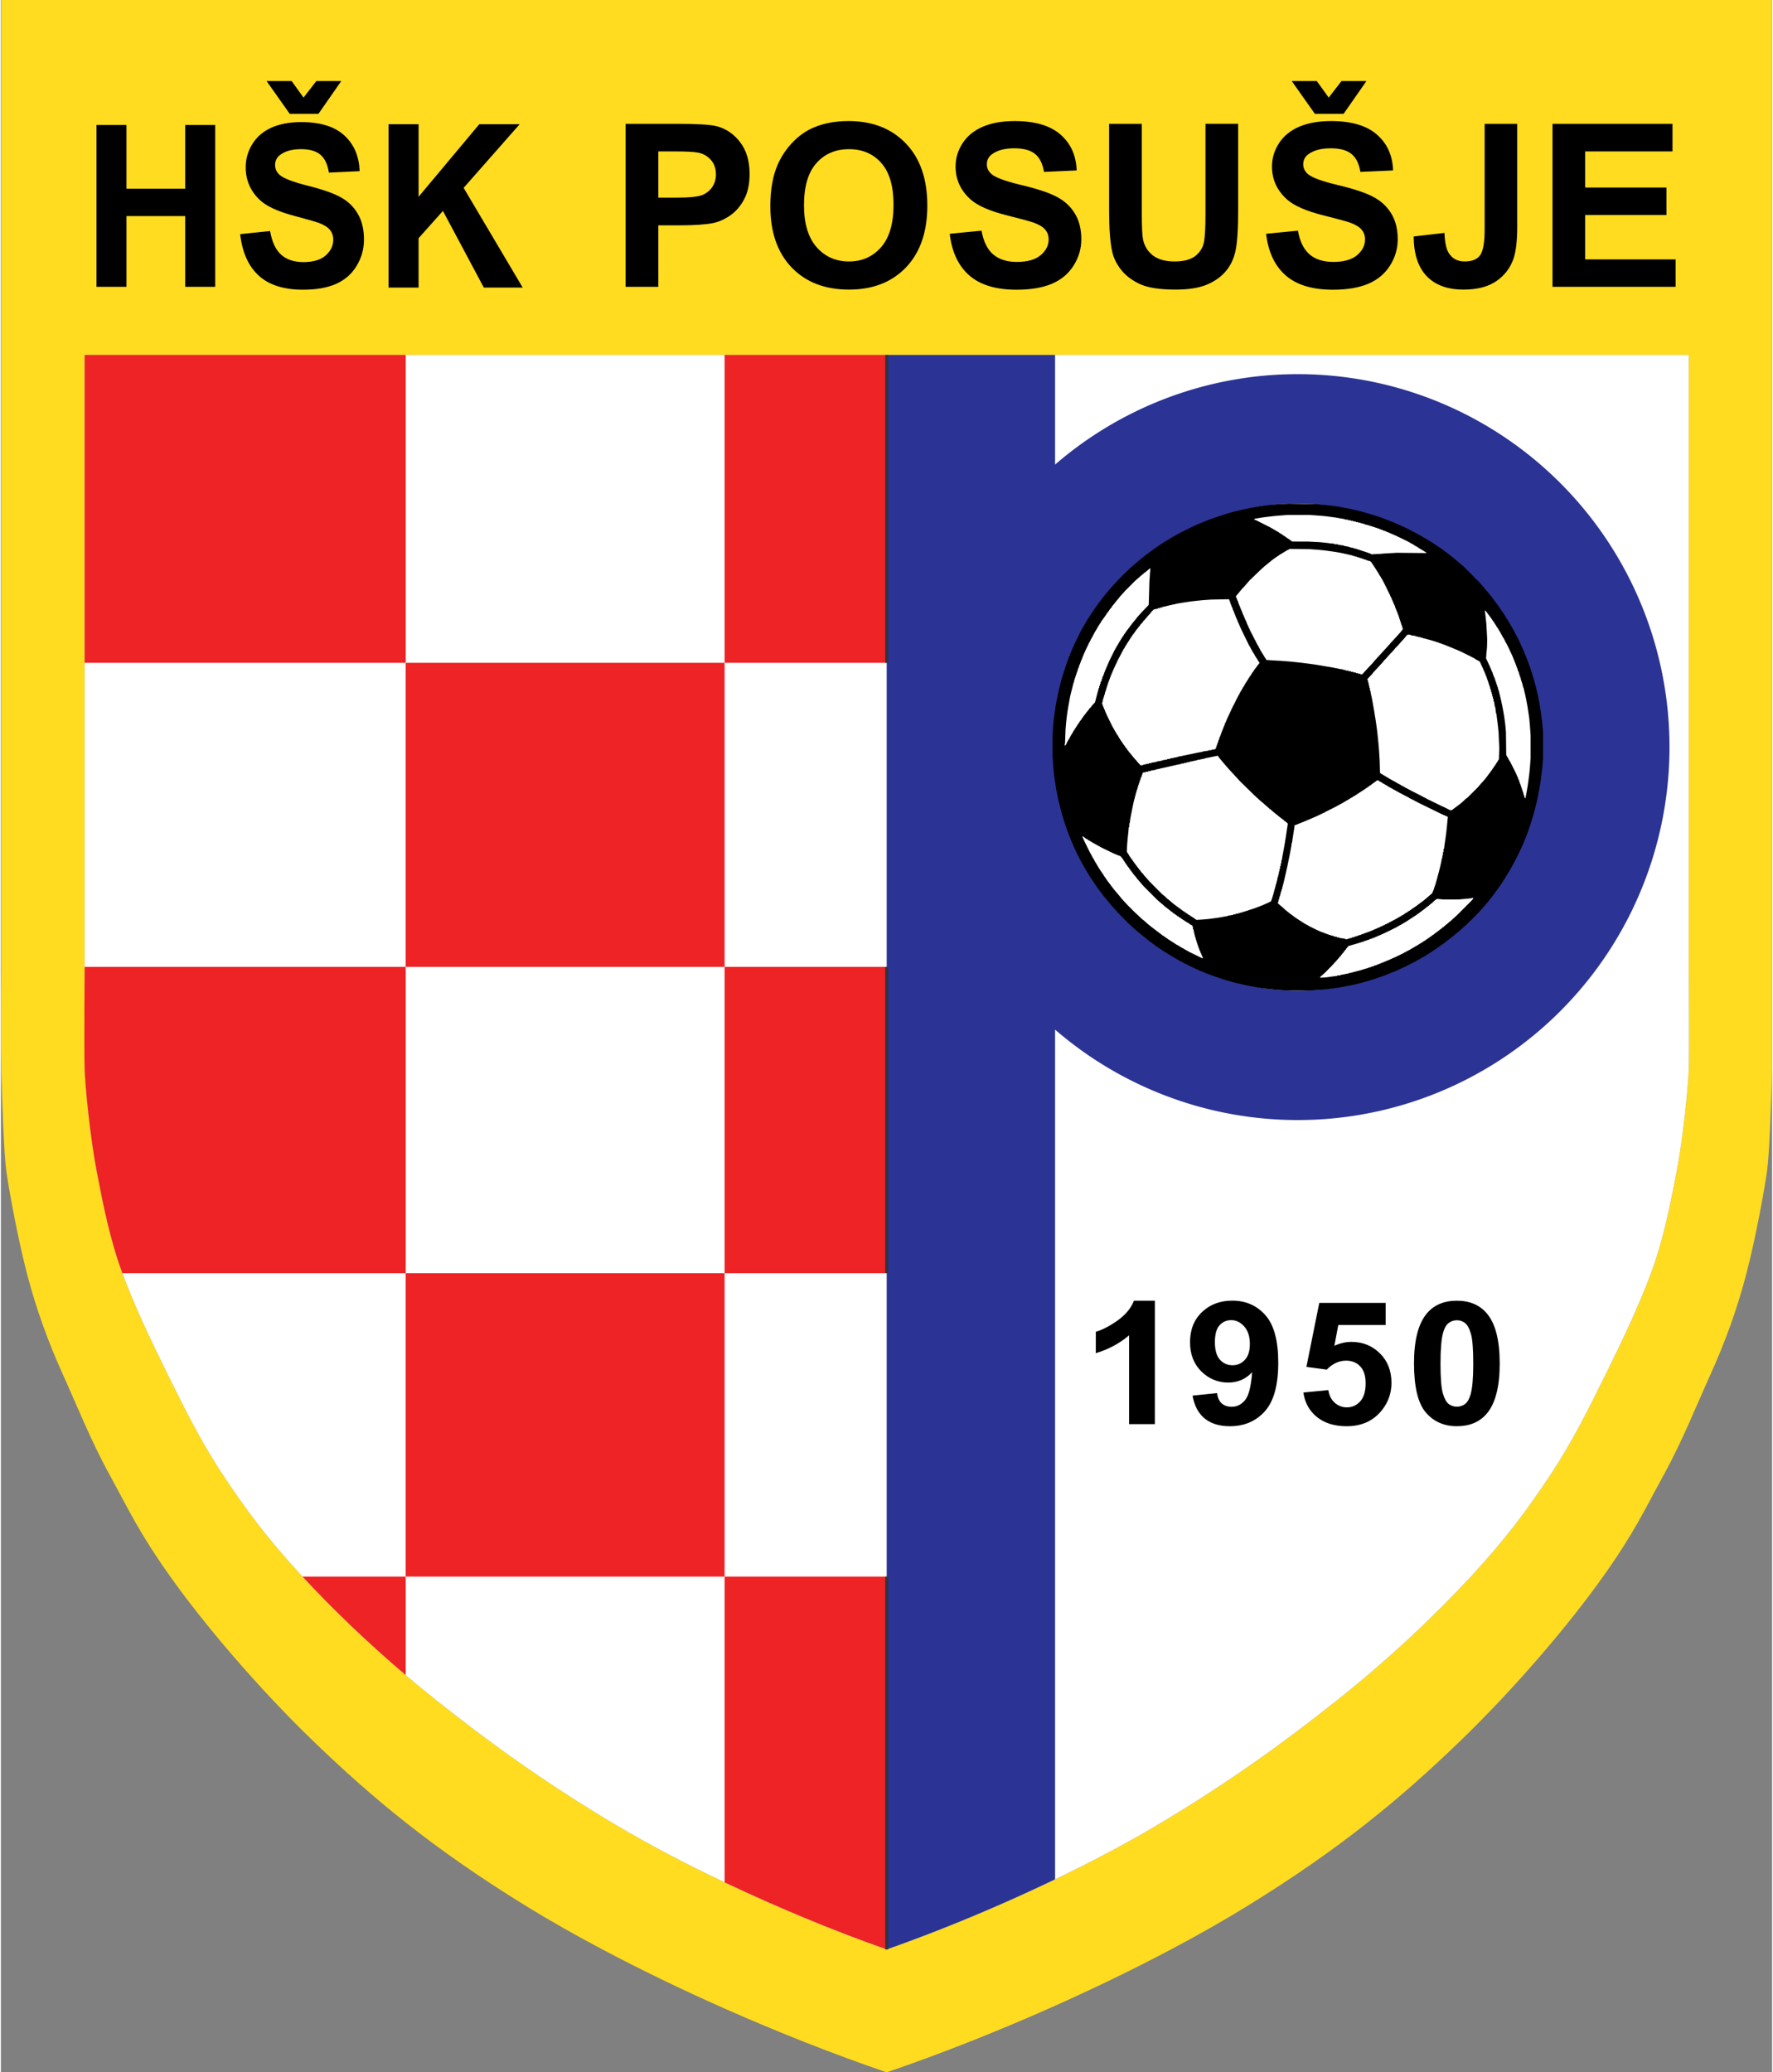 <svg xmlns:inkscape="http://www.inkscape.org/namespaces/inkscape" xmlns:sodipodi="http://sodipodi.sourceforge.net/DTD/sodipodi-0.dtd" xmlns="http://www.w3.org/2000/svg" xmlns:svg="http://www.w3.org/2000/svg" width="292.531" height="341.844" viewBox="0 0 161.585 189.019" version="1.1" id="svg1" xml:space="preserve" sodipodi:docname="Posušje.svg" inkscape:version="1.4.2 (f4327f4, 2025-05-13)"><rect x="0" y="0" width="161.585" height="189.019" fill="#808080" stroke="none"/><sodipodi:namedview id="namedview1" pagecolor="#ffffff" bordercolor="#000000" borderopacity="0.25" inkscape:showpageshadow="2" inkscape:pageopacity="0.0" inkscape:pagecheckerboard="0" inkscape:deskcolor="#d1d1d1" inkscape:document-units="mm" inkscape:zoom="0.77500179" inkscape:cx="370.32172" inkscape:cy="372.2572" inkscape:window-width="1920" inkscape:window-height="1001" inkscape:window-x="-9" inkscape:window-y="-9" inkscape:window-maximized="1" inkscape:current-layer="layer1"/><defs id="defs1"/><g id="layer1" transform="translate(-24.207,-53.99)"><g id="g143" transform="translate(0.017,-0.078)" inkscape:label="g1"><path d="m 24.224,54.069 v 32.371 28.085 27.734 5.1e-4 c -6.38e-4,0.052 -0.076,6.221 0,9.314 0.077,3.106 0.241,7.73 0.459,9.314 0.219,1.583 1.014,6.005 1.874,9.313 v 5.1e-4 c 0.859,3.308 1.987,6.367 3.282,9.225 1.295,2.858 2.57,6.086 4.298,9.224 1.728,3.138 2.588,5.108 5.507,9.224 v 5.1e-4 c 2.92,4.116 7.801,9.953 13.114,15.072 2.616,2.52 5.288,4.926 8.359,7.353 3.166,2.502 6.756,5.026 11.145,7.719 2.068,1.269 4.357,2.567 6.801,3.861 3.466,1.835 7.243,3.663 11.148,5.393 4.852,2.149 9.899,4.147 14.788,5.817 h 5.2e-4 c 5.082,-1.737 10.335,-3.826 15.362,-6.072 3.701,-1.654 7.279,-3.393 10.575,-5.138 2.444,-1.294 4.732,-2.592 6.8,-3.861 8.646,-5.305 14.192,-9.953 19.504,-15.072 5.313,-5.119 10.194,-10.956 13.114,-15.072 v -5.1e-4 c 2.92,-4.116 3.779,-6.086 5.507,-9.224 1.728,-3.138 3.003,-6.366 4.298,-9.224 1.295,-2.858 2.423,-5.917 3.282,-9.225 v -5.1e-4 c 0.859,-3.308 1.655,-7.73 1.873,-9.313 0.218,-1.58 0.383,-6.19 0.459,-9.295 V 142.26 114.525 86.44 54.069 Z m 7.601,32.371 H 178.175 l 5.2e-4,28.085 v 27.734 5.1e-4 c 3.8e-4,0.058 0.051,7.657 0,9.314 -0.051,1.663 -0.513,6.252 -1.099,9.314 -0.586,3.061 -1.224,6.289 -2.348,9.313 v 5.1e-4 c -1.124,3.024 -2.583,6.088 -4.134,9.225 -1.551,3.137 -3.019,6.122 -5.077,9.224 -2.058,3.102 -3.964,5.697 -7.223,9.224 l -5.1e-4,5.1e-4 c -3.26,3.527 -7.548,7.589 -12.277,11.335 -4.73,3.746 -9.62,7.336 -16.347,11.335 -2.745,1.632 -5.922,3.315 -9.307,4.942 -4.911,2.36 -10.259,4.6 -15.361,6.393 h -5.2e-4 -5.2e-4 -5.1e-4 c -4.904,-1.723 -10.036,-3.86 -14.788,-6.119 -3.6,-1.711 -6.981,-3.492 -9.881,-5.216 -6.726,-3.999 -11.617,-7.589 -16.347,-11.335 -0.976,-0.773 -1.933,-1.56 -2.866,-2.352 -3.589,-3.048 -6.824,-6.184 -9.411,-8.982 v -5.1e-4 c -3.259,-3.526 -5.165,-6.122 -7.223,-9.224 -2.058,-3.102 -3.527,-6.087 -5.078,-9.224 -1.551,-3.137 -3.009,-6.201 -4.133,-9.225 v -5.1e-4 c -1.124,-3.024 -1.762,-6.252 -2.348,-9.313 -0.586,-3.061 -1.048,-7.651 -1.099,-9.314 -0.051,-1.656 -3.83e-4,-9.256 0,-9.314 v -5.1e-4 -27.734 z" style="display:inline;vector-effect:non-scaling-stroke;fill:#ffdc1f;fill-opacity:1;stroke:none;stroke-width:0.265;stroke-miterlimit:1;stroke-dashoffset:16.139;-inkscape-stroke:hairline;paint-order:markers stroke fill" id="path65" inkscape:label="path1"/><path d="m 31.825,86.44 v 28.085 27.734 5.1e-4 c -3.83e-4,0.058 -0.051,7.657 0,9.314 0.051,1.663 0.513,6.252 1.099,9.314 0.586,3.061 1.224,6.289 2.348,9.313 v 5.1e-4 c 1.124,3.024 2.582,6.088 4.133,9.225 1.551,3.137 3.019,6.122 5.078,9.224 2.058,3.102 3.964,5.697 7.223,9.224 v 5.1e-4 c 2.587,2.799 5.822,5.935 9.411,8.982 0.933,0.793 1.89,1.579 2.866,2.352 4.73,3.746 9.62,7.336 16.347,11.335 2.899,1.724 6.281,3.505 9.881,5.216 4.752,2.259 9.884,4.396 14.788,6.119 h 5.2e-4 c 5.102,-1.793 10.451,-4.033 15.362,-6.393 3.385,-1.627 6.563,-3.31 9.307,-4.942 6.726,-3.999 11.617,-7.589 16.347,-11.335 4.73,-3.746 9.018,-7.808 12.277,-11.335 l 5.1e-4,-5.1e-4 c 3.259,-3.526 5.165,-6.122 7.223,-9.224 2.058,-3.102 3.526,-6.087 5.077,-9.224 1.551,-3.137 3.01,-6.201 4.134,-9.225 v -5.1e-4 c 1.124,-3.024 1.762,-6.252 2.348,-9.313 0.586,-3.061 1.048,-7.651 1.099,-9.314 0.051,-1.656 3.8e-4,-9.256 0,-9.314 v -5.1e-4 -27.734 l -5.2e-4,-28.085 H 120.362 105 90.212 61.118 Z" style="display:inline;vector-effect:non-scaling-stroke;fill:#ffffff;fill-opacity:1;stroke:none;stroke-width:0.2;stroke-miterlimit:1;stroke-dashoffset:16.139;-inkscape-stroke:hairline;paint-order:markers stroke fill" id="path104" inkscape:label="path2"/><path id="path105" style="display:inline;vector-effect:non-scaling-stroke;fill:#ed2326;fill-opacity:1;stroke:none;stroke-width:0.2;stroke-miterlimit:1;stroke-dashoffset:16.139;-inkscape-stroke:hairline;paint-order:markers stroke fill" d="M 31.825,86.44 V 114.525 H 61.118 V 86.44 Z m 58.387,0 V 114.525 H 105 V 86.44 Z m 0,55.82 V 114.525 H 61.118 v 27.735 z m -54.939,27.941 h 25.845 V 142.26 H 31.825 c -3.83e-4,0.058 -0.051,7.657 0,9.314 0.051,1.663 0.513,6.252 1.099,9.314 0.586,3.061 1.224,6.289 2.348,9.313 z m 54.939,0 H 105 V 142.26 H 90.212 Z m -29.094,0 v 27.672 h 29.094 v -27.672 z m 0,36.655 v -8.983 h -9.411 c 0,0 0,5.1e-4 0,5.1e-4 2.587,2.799 5.822,5.935 9.411,8.982 z m 43.882,-8.983 H 90.212 v 27.886 c 4.752,2.259 9.884,4.396 14.788,6.119 z" inkscape:label="path3"/><path d="m 105,86.44 v 1.755 26.33 27.734 5.1e-4 13.971 13.97 5.1e-4 27.672 34.005 h 5.2e-4 c 5.102,-1.793 10.451,-4.033 15.362,-6.393 v -27.612 -27.672 -5.1e-4 -13.97 -8.249 a 33.913,34.018 0 0 0 22.14,8.249 33.913,34.018 0 0 0 27.399,-13.971 33.913,34.018 0 0 1 0,-5.1e-4 33.913,34.018 0 0 0 6.514,-20.046 33.913,34.018 0 0 0 -0.877,-7.688 33.913,34.018 0 0 0 -33.036,-26.33 33.913,34.018 0 0 0 -22.14,8.249 v -8.249 -1.755 z m 37.502,13.566 a 22.139,22.207 0 0 1 20.77,14.52 22.139,22.207 0 0 1 1.369,7.688 22.139,22.207 0 0 1 -12.613,20.046 22.139,22.207 0 0 1 -5.2e-4,5.1e-4 22.139,22.207 0 0 1 -9.526,2.161 22.139,22.207 0 0 1 -9.526,-2.161 22.139,22.207 0 0 1 -5.2e-4,-5.1e-4 22.139,22.207 0 0 1 -12.614,-20.046 v -5.2e-4 a 22.139,22.207 0 0 1 1.369,-7.687 22.139,22.207 0 0 1 20.771,-14.52 z" style="display:inline;vector-effect:non-scaling-stroke;fill:#2b3494;fill-opacity:1;stroke:none;stroke-width:0.2;stroke-miterlimit:1;stroke-dashoffset:16.139;-inkscape-stroke:hairline;paint-order:markers stroke fill" id="path125" inkscape:label="path4"/><path style="fill:#000000;stroke-width:0.105" d="m 141.194,144.388 -0.401,-0.023 -0.332,-0.031 -0.332,-0.031 -0.332,-0.038 -0.332,-0.038 -0.21,-0.027 -0.21,-0.027 -0.191,-0.03 -0.191,-0.03 -0.429,-0.084 -0.429,-0.084 -0.476,-0.108 -0.476,-0.108 -0.493,-0.141 -0.493,-0.141 -0.489,-0.163 -0.489,-0.163 -0.398,-0.151 -0.398,-0.151 -0.263,-0.11 -0.263,-0.11 -0.259,-0.115 -0.259,-0.115 -0.502,-0.247 -0.502,-0.247 -0.332,-0.185 -0.332,-0.185 -0.484,-0.291 -0.484,-0.291 -0.374,-0.249 -0.374,-0.249 -0.374,-0.277 -0.374,-0.277 -0.457,-0.369 -0.457,-0.369 -0.152,-0.128 -0.152,-0.128 -0.305,-0.279 -0.305,-0.279 -0.471,-0.474 -0.471,-0.474 -0.295,-0.331 -0.295,-0.331 -0.351,-0.415 -0.351,-0.415 -0.311,-0.415 -0.311,-0.415 -0.32,-0.471 -0.32,-0.471 -0.146,-0.235 -0.146,-0.235 -0.248,-0.429 -0.248,-0.429 -0.217,-0.415 -0.217,-0.415 -0.226,-0.498 -0.226,-0.498 -0.216,-0.54 -0.215,-0.54 -0.158,-0.471 -0.158,-0.471 -0.111,-0.374 -0.111,-0.374 -0.136,-0.54 -0.136,-0.54 -0.11,-0.54 -0.11,-0.54 -0.069,-0.457 -0.069,-0.457 -0.029,-0.221 -0.029,-0.221 -0.028,-0.277 -0.028,-0.277 -0.041,-0.637 -0.041,-0.637 -1.1e-4,-0.751 -1e-4,-0.751 0.028,-0.494 0.028,-0.494 0.03,-0.332 0.03,-0.332 0.095,-0.672 0.095,-0.672 0.124,-0.615 0.124,-0.615 0.125,-0.498 0.125,-0.498 0.07,-0.236 0.07,-0.236 0.195,-0.595 0.195,-0.595 0.138,-0.36 0.138,-0.36 0.099,-0.235 0.099,-0.235 0.083,-0.194 0.083,-0.194 0.298,-0.609 0.298,-0.609 0.303,-0.526 0.303,-0.526 0.271,-0.415 0.271,-0.415 0.225,-0.318 0.225,-0.318 0.33,-0.429 0.33,-0.429 0.196,-0.235 0.196,-0.235 0.365,-0.401 0.365,-0.401 0.272,-0.278 0.272,-0.278 0.332,-0.316 0.332,-0.316 0.374,-0.32 0.374,-0.32 0.281,-0.227 0.281,-0.227 0.328,-0.245 0.328,-0.245 0.36,-0.251 0.36,-0.251 0.235,-0.146 0.235,-0.146 0.346,-0.21 0.346,-0.21 0.277,-0.156 0.277,-0.156 0.553,-0.278 0.553,-0.278 0.277,-0.128 0.277,-0.128 0.508,-0.207 0.508,-0.207 0.309,-0.111 0.309,-0.111 0.457,-0.149 0.457,-0.149 0.277,-0.083 0.277,-0.083 0.484,-0.123 0.484,-0.123 0.415,-0.086 0.415,-0.086 0.415,-0.071 0.415,-0.071 0.194,-0.027 0.194,-0.027 0.221,-0.029 0.221,-0.029 0.305,-0.025 0.305,-0.025 0.568,-0.032 0.568,-0.032 1.26,0.015 1.26,0.015 0.318,0.03 0.318,0.03 0.291,0.029 0.291,0.029 0.208,0.028 0.208,0.028 0.18,0.027 0.18,0.027 0.152,0.026 0.152,0.026 0.36,0.069 0.36,0.069 0.362,0.081 0.362,0.081 0.372,0.099 0.372,0.099 0.194,0.058 0.194,0.058 0.083,0.023 0.083,0.023 0.18,0.055 0.18,0.055 0.249,0.084 0.249,0.084 0.221,0.082 0.221,0.082 0.388,0.153 0.388,0.153 0.277,0.123 0.277,0.123 0.208,0.093 0.208,0.093 0.443,0.225 0.443,0.225 0.194,0.106 0.194,0.106 0.388,0.221 0.388,0.221 0.221,0.138 0.221,0.138 0.4,0.266 0.4,0.266 0.389,0.288 0.389,0.288 0.277,0.224 0.277,0.224 0.388,0.329 0.388,0.329 0.72,0.723 0.72,0.723 0.332,0.389 0.332,0.389 0.192,0.233 0.192,0.233 0.32,0.429 0.32,0.429 0.041,0.058 0.041,0.058 0.252,0.371 0.252,0.371 0.222,0.36 0.222,0.36 0.121,0.208 0.121,0.208 0.076,0.138 0.076,0.138 0.233,0.443 0.233,0.443 0.164,0.36 0.164,0.36 0.057,0.125 0.057,0.125 0.166,0.415 0.166,0.415 0.131,0.36 0.131,0.36 0.108,0.332 0.108,0.332 0.065,0.221 0.065,0.221 0.086,0.318 0.086,0.318 0.097,0.405 0.097,0.405 0.029,0.149 0.029,0.149 0.025,0.138 0.025,0.138 0.057,0.332 0.057,0.332 0.041,0.277 0.041,0.277 0.041,0.36 0.041,0.36 0.036,0.401 0.036,0.401 4.2e-4,1.19 4.2e-4,1.19 -0.036,0.443 -0.036,0.443 -0.068,0.574 -0.068,0.574 -0.041,0.243 -0.041,0.243 -0.083,0.457 -0.083,0.457 -0.059,0.263 -0.059,0.263 -0.024,0.116 -0.024,0.116 -0.072,0.271 -0.072,0.271 -0.055,0.208 -0.055,0.208 -0.084,0.277 -0.084,0.277 -0.112,0.346 -0.112,0.346 -0.132,0.36 -0.132,0.36 -0.111,0.277 -0.111,0.277 -0.213,0.471 -0.213,0.471 -0.208,0.415 -0.208,0.415 -0.021,0.028 -0.021,0.028 -0.147,0.277 -0.147,0.277 -0.208,0.346 -0.208,0.346 -0.234,0.37 -0.234,0.37 -0.356,0.497 -0.356,0.497 -0.226,0.282 -0.226,0.282 -0.113,0.136 -0.113,0.136 -0.331,0.377 -0.331,0.377 -0.527,0.527 -0.527,0.527 -0.36,0.319 -0.36,0.319 -0.318,0.264 -0.318,0.264 -0.374,0.289 -0.374,0.289 -0.291,0.208 -0.291,0.208 -0.295,0.198 -0.295,0.198 -0.314,0.198 -0.314,0.198 -0.436,0.246 -0.436,0.246 -0.477,0.242 -0.477,0.242 -0.194,0.088 -0.194,0.088 -0.18,0.083 -0.18,0.083 -0.457,0.185 -0.457,0.185 -0.443,0.159 -0.443,0.159 -0.249,0.076 -0.249,0.076 -0.069,0.024 -0.069,0.024 -0.388,0.11 -0.388,0.11 -0.36,0.086 -0.36,0.086 -0.623,0.123 -0.623,0.123 -0.609,0.08 -0.609,0.08 -0.374,0.03 -0.374,0.03 -0.484,0.028 -0.484,0.028 -0.886,-0.005 -0.886,-0.005 z m 4.001,-1.186 0.194,-0.028 0.208,-0.029 0.208,-0.029 0.138,-0.016 0.138,-0.016 0.026,-0.025 0.026,-0.025 h 0.127 0.127 l 0.026,-0.025 0.026,-0.025 0.111,-0.015 0.111,-0.015 0.138,-0.031 0.138,-0.031 0.104,-0.015 0.104,-0.015 0.015,-0.025 0.015,-0.025 h 0.072 0.072 l 0.092,-0.028 0.092,-0.028 0.09,-0.024 0.09,-0.024 0.111,-0.029 0.111,-0.029 0.18,-0.047 0.18,-0.047 0.069,-0.023 0.069,-0.023 0.208,-0.06 0.208,-0.06 0.055,-0.022 0.055,-0.022 0.125,-0.036 0.125,-0.036 0.026,-0.023 0.026,-0.023 h 0.05 0.05 l 0.055,-0.028 0.055,-0.028 0.055,-0.028 0.055,-0.028 h 0.042 0.042 l 0.048,-0.023 0.048,-0.023 0.062,-0.032 0.062,-0.032 h 0.056 0.056 v -0.028 -0.028 h 0.054 0.054 l 0.017,-0.028 0.017,-0.028 h 0.068 0.068 v -0.028 -0.028 h 0.042 0.042 l 0.048,-0.025 0.048,-0.025 0.083,-0.035 0.083,-0.035 0.055,-0.021 0.055,-0.021 0.111,-0.047 0.111,-0.047 0.138,-0.063 0.138,-0.063 0.111,-0.048 0.111,-0.048 0.401,-0.197 0.401,-0.197 0.009,-0.022 0.009,-0.022 h 0.051 0.051 l 0.009,-0.022 0.009,-0.022 0.152,-0.075 0.152,-0.075 0.083,-0.048 0.083,-0.048 0.014,-0.014 0.014,-0.014 0.083,-0.041 0.083,-0.041 0.069,-0.046 0.069,-0.046 0.138,-0.076 0.138,-0.076 0.119,-0.079 0.119,-0.079 h 0.01 0.01 l 0.209,-0.138 0.209,-0.138 h 0.028 0.028 v -0.021 -0.021 l 0.111,-0.069 0.111,-0.068 v -0.021 -0.021 l 0.035,-6e-5 0.035,-7e-5 0.097,-0.083 0.097,-0.083 0.029,-6e-5 0.029,-7e-5 0.04,-0.055 0.04,-0.055 h 0.03 0.03 l 0.054,-0.049 0.054,-0.049 0.221,-0.164 0.221,-0.164 0.014,-0.017 0.014,-0.017 0.097,-0.067 0.097,-0.067 0.064,-0.063 0.064,-0.063 h 0.021 0.021 l 0.096,-0.091 0.097,-0.091 0.062,-0.044 0.062,-0.044 0.103,-0.095 0.103,-0.095 0.058,-0.041 0.058,-0.041 0.288,-0.262 0.288,-0.262 0.652,-0.651 0.652,-0.651 0.104,-0.118 0.104,-0.118 -0.018,-0.03 -0.018,-0.03 -0.073,0.019 -0.073,0.019 -0.235,0.024 -0.235,0.024 -0.374,0.033 -0.374,0.033 -0.651,-6.5e-4 -0.651,-6.4e-4 -0.305,-0.028 -0.305,-0.028 -0.097,0.061 -0.097,0.061 -0.111,0.108 -0.111,0.108 -0.124,0.096 -0.124,0.096 -0.042,0.044 -0.042,0.044 -0.097,0.066 -0.097,0.066 -0.086,0.071 -0.086,0.071 -0.052,0.042 -0.052,0.042 -0.097,0.068 -0.097,0.068 -0.014,0.017 -0.014,0.017 -0.097,0.067 -0.097,0.067 -0.054,0.049 -0.054,0.049 h -0.034 -0.034 l -0.009,0.025 -0.009,0.025 -0.484,0.317 -0.484,0.317 -0.069,0.036 -0.069,0.036 -0.014,0.017 -0.014,0.017 -0.083,0.041 -0.083,0.041 -0.014,0.014 -0.014,0.014 -0.069,0.039 -0.069,0.039 -0.111,0.057 -0.111,0.057 -0.014,0.014 -0.014,0.014 -0.125,0.067 -0.125,0.067 -0.346,0.172 -0.346,0.172 -0.221,0.103 -0.221,0.103 -0.152,0.069 -0.152,0.069 -0.055,0.021 -0.055,0.021 -0.138,0.062 -0.138,0.062 -0.069,0.027 -0.069,0.027 -0.048,0.025 -0.048,0.025 h -0.056 -0.056 v 0.028 0.028 h -0.056 -0.056 l -0.048,0.023 -0.048,0.023 -0.062,0.032 -0.062,0.032 h -0.054 -0.054 l -0.017,0.028 -0.017,0.028 h -0.062 -0.062 l -0.026,0.023 -0.026,0.023 -0.36,0.113 -0.36,0.113 -0.152,0.043 -0.152,0.043 -0.242,0.071 -0.242,0.071 v 0.02 0.02 l -0.096,0.11 -0.096,0.11 -5.2e-4,0.019 -5.2e-4,0.019 -0.063,0.064 -0.063,0.064 -0.067,0.097 -0.067,0.097 -0.043,0.042 -0.043,0.042 -0.075,0.101 -0.075,0.101 -0.035,0.037 -0.035,0.037 -0.094,0.111 -0.094,0.111 -0.238,0.263 -0.238,0.263 -0.339,0.346 -0.339,0.346 -0.22,0.194 -0.22,0.194 -0.002,0.037 -0.002,0.037 0.228,-0.016 0.228,-0.016 z m -11.337,-1.76 v -0.014 l -0.027,-0.048 -0.027,-0.048 -0.056,-0.123 -0.056,-0.123 v -0.036 -0.036 h -0.028 -0.028 v -0.042 -0.042 l -0.025,-0.048 -0.025,-0.048 -0.028,-0.069 -0.028,-0.069 -0.047,-0.125 -0.047,-0.125 -0.103,-0.318 -0.103,-0.318 -0.035,-0.125 -0.035,-0.125 -0.022,-0.055 -0.022,-0.055 -0.017,-0.083 -0.017,-0.083 -0.029,-0.111 -0.029,-0.111 -0.015,-0.104 -0.015,-0.104 -0.025,-0.015 -0.025,-0.015 v -0.107 -0.107 l -0.028,-0.017 -0.028,-0.017 v -0.051 -0.051 l -0.048,-0.015 -0.048,-0.015 -0.082,-0.05 -0.082,-0.05 -0.055,-0.048 -0.055,-0.048 h -0.036 -0.036 v -0.028 -0.028 h -0.028 -0.028 l -0.284,-0.187 -0.284,-0.187 -0.035,-0.033 -0.035,-0.033 -0.055,-0.018 -0.055,-0.018 v -0.022 -0.022 l -0.083,-0.034 -0.083,-0.034 v -0.018 -0.018 l -0.111,-0.069 -0.111,-0.068 v -0.021 -0.021 l -0.035,-1e-4 -0.035,-1.1e-4 -0.088,-0.083 -0.088,-0.083 h -0.019 -0.019 l -0.103,-0.09 -0.103,-0.09 -0.147,-0.111 -0.147,-0.111 -0.146,-0.125 -0.146,-0.125 -0.244,-0.208 -0.244,-0.208 -0.623,-0.624 -0.623,-0.624 -0.194,-0.225 -0.194,-0.225 -0.125,-0.146 -0.125,-0.146 -0.039,-0.058 -0.039,-0.058 -0.088,-0.097 -0.088,-0.097 -0.04,-0.06 -0.04,-0.06 -0.132,-0.169 -0.132,-0.169 v -0.027 -0.027 h -0.022 -0.022 l -0.045,-0.076 -0.045,-0.076 -0.072,-0.083 -0.072,-0.083 -3e-5,-0.029 -3e-5,-0.029 -0.055,-0.04 -0.055,-0.04 v -0.03 -0.03 l -0.048,-0.054 -0.048,-0.054 -0.039,-0.076 -0.039,-0.076 h -0.023 -0.023 l -3.7e-4,-0.035 -3.7e-4,-0.035 -0.062,-0.079 -0.062,-0.079 -0.075,-0.09 -0.075,-0.09 -0.132,-0.049 -0.132,-0.049 -0.166,-0.07 -0.166,-0.07 -0.152,-0.069 -0.152,-0.069 -0.484,-0.238 -0.484,-0.238 -0.014,-0.015 -0.014,-0.015 -0.083,-0.042 -0.083,-0.042 -0.25,-0.141 -0.25,-0.141 -0.147,-0.087 -0.147,-0.087 h -0.014 -0.014 l -0.059,-0.055 -0.059,-0.055 h -0.036 -0.036 v -0.028 -0.028 h -0.036 -0.036 l -0.059,-0.055 -0.059,-0.055 h -0.016 -0.016 l -0.059,-0.055 -0.059,-0.055 h -0.022 -0.022 v 0.038 0.038 l 0.099,0.218 0.099,0.218 0.253,0.512 0.253,0.512 0.015,0.014 0.015,0.014 0.069,0.138 0.069,0.138 0.104,0.173 0.104,0.173 v 0.013 0.013 l 0.239,0.396 0.239,0.396 0.084,0.125 0.084,0.125 0.016,0.014 0.016,0.014 0.039,0.076 0.039,0.076 h 0.023 0.023 v 0.03 0.03 l 0.088,0.13 0.088,0.13 0.016,0.014 0.016,0.014 0.039,0.076 0.039,0.076 h 0.023 0.023 v 0.027 0.027 l 0.132,0.169 0.132,0.169 0.055,0.078 0.055,0.078 0.127,0.164 0.127,0.164 0.044,0.054 0.044,0.054 0.23,0.272 0.23,0.272 0.072,0.093 0.072,0.093 0.274,0.299 0.274,0.299 0.333,0.333 0.333,0.333 0.355,0.33 0.355,0.33 0.074,0.056 0.074,0.056 0.141,0.126 0.141,0.126 0.132,0.111 0.132,0.111 0.106,0.083 0.106,0.083 0.41,0.311 0.41,0.311 0.069,0.056 0.069,0.056 0.035,4.2e-4 0.035,4.1e-4 v 0.021 0.021 l 0.111,0.069 0.111,0.068 v 0.021 0.021 l 0.035,3e-5 0.035,3e-5 0.08,0.068 0.08,0.068 0.052,0.017 0.052,0.017 v 0.026 0.026 h 0.036 0.036 l 0.059,0.055 0.059,0.055 h 0.016 0.016 l 0.209,0.138 0.209,0.138 h 0.01 0.01 l 0.175,0.103 0.175,0.103 0.014,0.015 0.014,0.015 0.111,0.057 0.111,0.057 0.069,0.039 0.069,0.039 0.014,0.014 0.014,0.014 0.138,0.069 0.138,0.069 0.014,0.016 0.014,0.016 0.554,0.27 0.554,0.27 0.042,0.024 0.042,0.024 0.062,0.002 0.062,0.002 z m 13.192,-1.73 0.017,-0.028 h 0.08 0.08 l 0.017,-0.028 0.017,-0.028 h 0.081 0.081 v -0.028 -0.028 h 0.081 0.081 l 0.017,-0.028 0.017,-0.028 h 0.066 0.066 l 0.017,-0.028 0.017,-0.028 h 0.066 0.066 l 0.017,-0.028 0.017,-0.028 h 0.066 0.066 l 0.017,-0.028 0.017,-0.028 h 0.062 0.062 l 0.026,-0.022 0.026,-0.022 0.111,-0.035 0.111,-0.035 0.055,-0.024 0.055,-0.024 0.208,-0.074 0.208,-0.074 0.055,-0.022 0.055,-0.022 0.069,-0.029 0.069,-0.029 0.111,-0.048 0.111,-0.048 0.097,-0.041 0.097,-0.041 0.125,-0.056 0.125,-0.056 0.106,-0.052 0.106,-0.052 h 0.039 0.039 v -0.028 -0.028 h 0.055 0.055 v -0.028 -0.028 h 0.055 0.055 v -0.028 -0.028 h 0.039 0.039 l 0.217,-0.114 0.217,-0.114 0.221,-0.117 0.221,-0.117 0.097,-0.055 0.097,-0.055 0.147,-0.087 0.147,-0.087 h 0.026 0.026 v -0.025 -0.025 l 0.048,-0.015 0.048,-0.015 0.082,-0.05 0.082,-0.05 0.055,-0.048 0.055,-0.048 h 0.036 0.036 v -0.028 -0.028 h 0.036 0.036 l 0.059,-0.055 0.059,-0.055 h 0.016 0.016 l 0.21,-0.145 0.21,-0.145 0.061,-0.042 0.061,-0.042 0.08,-0.055 0.08,-0.055 0.346,-0.259 0.346,-0.259 0.086,-0.073 0.086,-0.073 0.066,-0.053 0.066,-0.053 0.111,-0.1 0.111,-0.1 0.105,-0.083 0.105,-0.083 0.043,-0.098 0.043,-0.098 0.024,-0.055 0.024,-0.055 0.101,-0.305 0.101,-0.305 0.023,-0.083 0.023,-0.083 0.027,-0.097 0.027,-0.097 0.045,-0.166 0.045,-0.166 0.057,-0.208 0.057,-0.208 0.026,-0.111 0.026,-0.111 0.028,-0.111 0.028,-0.111 0.026,-0.118 0.026,-0.118 0.029,-0.132 0.029,-0.132 0.015,-0.111 0.015,-0.111 0.025,-0.026 0.025,-0.026 v -0.104 -0.104 l 0.028,-0.017 0.028,-0.017 v -0.135 -0.135 l 0.028,-0.017 0.028,-0.017 v -0.131 -0.131 l 0.025,-0.026 0.025,-0.026 0.015,-0.138 0.015,-0.138 0.029,-0.194 0.029,-0.194 0.028,-0.194 0.028,-0.194 0.027,-0.208 0.027,-0.208 0.028,-0.249 0.028,-0.249 0.027,-0.291 0.027,-0.291 0.019,-0.168 0.019,-0.168 -0.107,-0.049 -0.107,-0.049 -0.08,-0.038 -0.08,-0.038 h -0.037 -0.037 v -0.028 -0.028 h -0.039 -0.039 l -0.106,-0.053 -0.106,-0.053 -0.734,-0.359 -0.734,-0.359 -0.277,-0.134 -0.277,-0.134 -0.009,-0.022 -0.009,-0.022 h -0.053 -0.053 v -0.028 -0.028 h -0.053 -0.053 l -0.009,-0.021 -0.009,-0.021 -0.249,-0.124 -0.249,-0.124 -0.014,-0.015 -0.014,-0.015 -0.166,-0.086 -0.166,-0.086 -0.277,-0.145 -0.277,-0.145 -0.111,-0.062 -0.111,-0.062 -0.111,-0.062 -0.111,-0.062 -0.111,-0.059 -0.111,-0.059 -0.014,-0.014 -0.014,-0.014 -0.111,-0.057 -0.111,-0.057 -0.069,-0.039 -0.069,-0.039 -0.014,-0.014 -0.014,-0.014 -0.062,-0.035 -0.062,-0.035 -0.062,-0.035 -0.062,-0.035 -0.014,-0.015 -0.014,-0.015 -0.103,-0.048 -0.103,-0.048 -0.016,-0.026 -0.016,-0.026 -0.103,-0.047 -0.103,-0.047 -0.066,-0.05 -0.066,-0.05 -0.059,6.3e-4 -0.059,6.2e-4 -0.069,0.056 -0.069,0.056 -0.166,0.115 -0.166,0.115 -0.036,0.035 -0.036,0.035 -0.082,0.048 -0.082,0.048 v 0.022 0.022 l -0.035,3e-5 -0.035,3e-5 -0.08,0.069 -0.08,0.069 h -0.021 -0.021 l -0.039,0.039 -0.039,0.039 -0.412,0.267 -0.412,0.267 -0.075,0.053 -0.075,0.053 h -0.017 -0.017 l -0.121,0.083 -0.121,0.083 h -0.018 -0.018 l -0.121,0.083 -0.121,0.083 h -0.03 -0.03 v 0.025 0.025 l -0.048,0.015 -0.048,0.015 -0.083,0.05 -0.083,0.05 -0.009,0.021 -0.009,0.021 h -0.051 -0.051 l -0.009,0.024 -0.009,0.024 -0.235,0.126 -0.235,0.126 -0.18,0.098 -0.18,0.097 -0.429,0.215 -0.429,0.215 -0.009,0.022 -0.009,0.022 h -0.031 -0.031 l -0.306,0.149 -0.306,0.149 -0.097,0.043 -0.097,0.043 -0.29,0.126 -0.29,0.126 h -0.035 -0.035 v 0.028 0.028 h -0.042 -0.042 l -0.048,0.025 -0.048,0.025 -0.076,0.031 -0.076,0.031 -0.076,0.031 -0.076,0.031 -0.062,0.024 -0.062,0.024 -0.076,0.031 -0.076,0.031 -0.055,0.02 -0.055,0.02 -0.083,0.035 -0.083,0.035 -0.048,0.025 -0.048,0.025 h -0.053 -0.053 l -0.016,0.118 -0.016,0.118 -0.028,0.18 -0.028,0.18 -0.027,0.18 -0.028,0.18 -0.029,0.18 -0.029,0.18 -0.014,0.125 -0.014,0.125 -0.025,0.055 -0.025,0.055 -0.014,0.125 -0.014,0.125 -0.029,0.159 -0.029,0.159 -0.027,0.145 -0.027,0.145 -0.029,0.145 -0.029,0.145 -0.028,0.138 -0.028,0.138 -0.027,0.132 -0.027,0.132 -0.027,0.138 -0.027,0.138 -0.029,0.132 -0.029,0.132 -0.028,0.125 -0.028,0.125 -0.026,0.118 -0.026,0.118 -0.026,0.111 -0.026,0.111 -0.048,0.208 -0.048,0.208 -0.026,0.111 -0.026,0.111 -0.025,0.097 -0.025,0.097 -0.032,0.111 -0.032,0.111 -0.014,0.09 -0.014,0.09 -0.025,0.015 -0.025,0.015 v 0.08 0.08 l -0.028,0.017 -0.028,0.017 v 0.08 0.08 l -0.028,0.017 -0.028,0.017 v 0.068 0.068 l -0.024,0.048 -0.024,0.048 -0.031,0.099 -0.031,0.099 v 0.06 0.06 h -0.028 -0.028 v 0.095 0.095 l -0.028,0.017 -0.028,0.017 v 0.052 0.052 l 0.201,0.172 0.201,0.172 0.156,0.141 0.156,0.141 0.158,0.125 0.158,0.125 0.032,0.029 0.032,0.029 0.097,0.068 0.097,0.068 0.042,0.033 0.042,0.033 0.125,0.092 0.125,0.092 0.242,0.159 0.242,0.159 h 0.028 0.028 v 0.023 0.023 l 0.076,0.039 0.076,0.039 0.014,0.014 0.014,0.014 0.083,0.05 0.083,0.05 0.048,0.015 0.048,0.015 v 0.025 0.025 h 0.053 0.053 l 0.009,0.021 0.009,0.021 0.125,0.066 0.125,0.066 0.208,0.104 0.208,0.104 0.235,0.11 0.235,0.11 0.208,0.075 0.208,0.075 0.055,0.024 0.055,0.024 0.111,0.035 0.111,0.035 0.026,0.022 0.026,0.022 h 0.062 0.062 l 0.017,0.028 0.017,0.028 h 0.068 0.068 l 0.048,0.024 0.048,0.024 0.099,0.031 0.099,0.031 h 0.059 0.059 l 0.017,0.028 0.017,0.028 h 0.076 0.076 l 0.026,0.025 0.026,0.025 0.125,0.018 0.125,0.018 0.125,0.016 0.125,0.016 0.026,0.025 0.026,0.025 h 0.09 0.09 z m -12.929,-1.8 0.305,-0.026 0.221,-0.03 0.221,-0.03 0.166,-0.023 0.166,-0.023 0.18,-0.03 0.18,-0.03 0.152,-0.029 0.152,-0.029 0.097,-0.014 0.097,-0.014 0.055,-0.024 0.055,-0.024 0.111,-0.017 0.111,-0.017 0.104,-0.016 0.104,-0.016 0.015,-0.025 0.015,-0.025 h 0.094 0.094 l 0.017,-0.028 0.017,-0.028 h 0.094 0.094 l 0.017,-0.028 0.017,-0.028 h 0.08 0.08 l 0.017,-0.028 0.017,-0.028 h 0.068 0.068 l 0.048,-0.025 0.048,-0.025 0.125,-0.033 0.125,-0.033 0.048,-0.025 0.048,-0.025 h 0.042 0.042 l 0.048,-0.025 0.048,-0.025 0.277,-0.087 0.277,-0.087 0.055,-0.023 0.055,-0.023 0.277,-0.105 0.277,-0.105 0.125,-0.054 0.125,-0.054 0.111,-0.05 0.111,-0.05 0.156,-0.073 0.156,-0.073 0.027,-0.034 0.027,-0.034 0.056,-0.166 0.056,-0.166 0.044,-0.152 0.044,-0.152 0.041,-0.152 0.041,-0.152 0.059,-0.208 0.059,-0.208 0.013,-0.069 0.013,-0.069 0.024,-0.055 0.024,-0.055 0.017,-0.083 0.017,-0.083 0.029,-0.111 0.029,-0.111 0.015,-0.104 0.015,-0.104 0.025,-0.015 0.025,-0.015 v -0.094 -0.094 l 0.028,-0.017 0.028,-0.017 v -0.107 -0.107 l 0.028,-0.017 0.028,-0.017 v -0.108 -0.107 l 0.028,-0.017 0.028,-0.017 v -0.107 -0.107 l 0.028,-0.017 0.028,-0.017 v -0.107 -0.107 l 0.028,-0.017 0.028,-0.017 v -0.117 -0.117 l 0.025,-0.026 0.025,-0.026 0.015,-0.125 0.015,-0.125 0.027,-0.138 0.027,-0.138 0.031,-0.166 0.031,-0.166 0.027,-0.152 0.027,-0.152 0.027,-0.152 0.027,-0.152 0.027,-0.166 0.027,-0.166 0.03,-0.18 0.03,-0.18 0.042,-0.291 0.042,-0.291 0.026,-0.166 0.026,-0.166 0.018,-0.12 0.018,-0.12 -0.101,-0.095 -0.101,-0.095 h -0.024 -0.024 l -0.038,-0.046 -0.038,-0.046 -0.138,-0.105 -0.138,-0.105 -0.152,-0.117 -0.152,-0.117 -0.014,-0.017 -0.014,-0.017 -0.125,-0.097 -0.125,-0.097 -0.051,-0.042 -0.051,-0.042 -0.06,-0.051 -0.06,-0.051 -0.103,-0.095 -0.103,-0.095 h -0.027 -0.027 l -0.009,-0.022 -0.009,-0.022 -0.3,-0.262 -0.3,-0.262 -0.148,-0.125 -0.148,-0.125 -0.255,-0.235 -0.255,-0.235 -0.65,-0.637 -0.65,-0.637 -0.279,-0.305 -0.279,-0.305 -0.21,-0.227 -0.21,-0.227 -0.141,-0.161 -0.141,-0.161 -0.15,-0.176 -0.15,-0.176 -0.117,-0.142 -0.117,-0.142 -0.114,-0.147 -0.114,-0.147 -0.046,0.02 -0.046,0.02 -0.111,0.021 -0.111,0.021 -0.152,0.031 -0.152,0.031 -0.125,0.028 -0.125,0.028 -0.097,0.014 -0.097,0.014 -0.055,0.024 -0.055,0.024 -0.083,0.015 -0.083,0.015 -0.138,0.03 -0.138,0.03 -0.097,0.014 -0.097,0.014 -0.055,0.024 -0.055,0.024 -0.083,0.015 -0.083,0.015 -0.138,0.031 -0.138,0.031 -0.104,0.015 -0.104,0.015 -0.015,0.025 -0.015,0.025 h -0.107 -0.107 l -0.017,0.028 -0.017,0.028 h -0.107 -0.107 l -0.017,0.028 -0.017,0.028 h -0.107 -0.107 l -0.015,0.025 -0.015,0.025 -0.104,0.015 -0.104,0.015 -0.125,0.028 -0.125,0.028 -0.111,0.026 -0.111,0.026 -0.125,0.028 -0.125,0.028 -0.332,0.074 -0.332,0.074 -0.111,0.024 -0.111,0.024 -0.125,0.031 -0.125,0.031 -0.083,0.014 -0.083,0.014 -0.055,0.024 -0.055,0.024 -0.097,0.017 -0.097,0.017 -0.104,0.015 -0.104,0.015 -0.015,0.025 -0.015,0.025 h -0.094 -0.094 l -0.017,0.028 -0.017,0.028 h -0.107 -0.107 l -0.017,0.028 -0.017,0.028 h -0.086 -0.086 l -0.051,0.046 -0.051,0.046 v 0.065 0.065 h -0.028 -0.028 v 0.056 0.056 l -0.028,0.055 -0.028,0.055 -0.028,0.055 -0.028,0.055 v 0.054 0.054 l -0.028,0.017 -0.028,0.017 v 0.066 0.066 l -0.028,0.017 -0.028,0.017 v 0.066 0.066 l -0.028,0.017 -0.028,0.017 v 0.066 0.066 l -0.028,0.017 -0.028,0.017 v 0.081 0.081 h -0.028 -0.028 v 0.07 0.07 l -0.025,0.048 -0.025,0.048 -0.034,0.125 -0.034,0.125 -0.021,0.069 -0.021,0.069 -0.029,0.111 -0.029,0.111 -0.032,0.125 -0.032,0.125 -0.024,0.083 -0.024,0.083 -0.061,0.291 -0.061,0.291 -0.025,0.125 -0.025,0.125 -0.025,0.125 -0.025,0.125 -0.03,0.152 -0.03,0.152 -0.028,0.152 -0.028,0.152 -0.015,0.152 -0.015,0.152 -0.025,0.026 -0.025,0.026 v 0.155 0.155 l -0.025,0.026 -0.025,0.026 -0.015,0.194 -0.015,0.194 -0.029,0.263 -0.029,0.263 -0.027,0.305 -0.027,0.305 -0.017,0.367 -0.017,0.367 h 0.03 0.03 v 0.03 0.03 l 0.083,0.121 0.083,0.121 v 0.025 0.025 l 0.055,0.05 0.055,0.05 v 0.035 0.035 l 0.023,0.009 0.023,0.009 0.15,0.215 0.15,0.215 0.069,0.092 0.069,0.092 0.165,0.218 0.165,0.218 0.016,0.014 0.016,0.014 0.067,0.097 0.067,0.097 0.07,0.069 0.07,0.069 0.078,0.104 0.078,0.104 0.06,0.062 0.06,0.062 0.166,0.192 0.166,0.192 0.581,0.583 0.581,0.583 0.138,0.11 0.138,0.11 0.097,0.098 0.097,0.098 0.061,0.042 0.061,0.042 0.143,0.123 0.143,0.123 0.1,0.085 0.1,0.085 0.208,0.152 0.208,0.152 0.18,0.132 0.18,0.132 0.049,0.04 0.049,0.04 h 0.023 0.023 l 0.05,0.055 0.05,0.055 h 0.033 0.033 l 0.05,0.055 0.05,0.055 h 0.037 0.037 v 0.025 0.025 l 0.093,0.044 0.093,0.044 0.035,0.042 0.035,0.042 h 0.024 0.024 l 0.243,0.168 0.243,0.168 0.277,-0.016 0.277,-0.016 z m 22.419,-9.946 0.062,-0.035 0.014,-0.015 0.014,-0.015 0.097,-0.068 0.097,-0.068 0.042,-0.033 0.042,-0.033 0.195,-0.147 0.195,-0.147 0.118,-0.097 0.118,-0.097 0.138,-0.132 0.138,-0.132 0.102,-0.076 0.102,-0.076 0.458,-0.457 0.458,-0.457 0.152,-0.18 0.152,-0.18 0.069,-0.07 0.069,-0.07 0.139,-0.166 0.139,-0.166 0.083,-0.108 0.083,-0.108 0.08,-0.114 0.08,-0.114 0.018,-0.014 0.018,-0.014 0.067,-0.097 0.067,-0.097 0.015,-0.014 0.015,-0.014 0.028,-0.045 0.028,-0.045 0.201,-0.294 0.201,-0.294 v -0.029 -0.029 h 0.023 0.023 l 0.038,-0.076 0.038,-0.076 0.048,-0.071 0.048,-0.071 0.018,-0.497 0.018,-0.497 -0.031,-0.706 -0.031,-0.706 -0.024,-0.263 -0.024,-0.263 -0.03,-0.249 -0.03,-0.249 -0.028,-0.208 -0.028,-0.208 -0.014,-0.138 -0.014,-0.138 -0.025,-0.055 -0.025,-0.055 -0.015,-0.125 -0.014,-0.125 -0.016,-0.125 -0.016,-0.125 -0.024,-0.055 -0.024,-0.055 -0.017,-0.111 -0.017,-0.111 -0.016,-0.104 -0.016,-0.104 -0.025,-0.015 -0.025,-0.015 v -0.107 -0.107 l -0.028,-0.017 -0.028,-0.017 v -0.08 -0.08 l -0.028,-0.017 -0.028,-0.017 v -0.094 -0.094 l -0.028,-0.017 -0.028,-0.017 v -0.08 -0.08 l -0.028,-0.017 -0.028,-0.017 v -0.068 -0.068 l -0.025,-0.048 -0.025,-0.048 -0.034,-0.125 -0.034,-0.125 -0.022,-0.055 -0.022,-0.055 -0.057,-0.18 -0.057,-0.18 -0.073,-0.208 -0.073,-0.208 -0.029,-0.069 -0.029,-0.069 -0.02,-0.055 -0.02,-0.055 -0.028,-0.069 -0.028,-0.069 -0.062,-0.138 -0.062,-0.138 -0.021,-0.055 -0.021,-0.055 -0.097,-0.208 -0.097,-0.208 -0.046,-0.1 -0.046,-0.1 -0.075,-0.039 -0.075,-0.039 -0.014,-0.015 -0.014,-0.015 -0.103,-0.048 -0.103,-0.048 -0.036,-0.034 -0.036,-0.034 -0.18,-0.093 -0.18,-0.093 -0.415,-0.206 -0.415,-0.206 -0.048,-0.027 -0.048,-0.027 h -0.042 -0.042 v -0.028 -0.028 h -0.036 -0.036 l -0.115,-0.055 -0.115,-0.055 h -0.043 -0.043 v -0.028 -0.028 h -0.042 -0.042 l -0.048,-0.025 -0.048,-0.025 -0.069,-0.027 -0.069,-0.027 -0.076,-0.031 -0.076,-0.031 -0.069,-0.028 -0.069,-0.028 -0.069,-0.028 -0.069,-0.028 -0.069,-0.028 -0.069,-0.028 -0.062,-0.026 -0.062,-0.026 -0.111,-0.035 -0.111,-0.035 -0.028,-0.017 -0.028,-0.017 -0.125,-0.037 -0.125,-0.037 -0.026,-0.023 -0.026,-0.023 h -0.05 -0.05 l -0.048,-0.025 -0.048,-0.025 -0.235,-0.071 -0.235,-0.071 -0.166,-0.045 -0.166,-0.045 -0.097,-0.028 -0.097,-0.028 -0.09,-0.014 -0.09,-0.014 -0.015,-0.025 -0.015,-0.025 h -0.094 -0.094 l -0.017,-0.028 -0.017,-0.028 h -0.094 -0.094 l -0.017,-0.028 -0.017,-0.028 h -0.094 -0.094 l -0.015,-0.025 -0.015,-0.025 -0.111,-0.017 -0.111,-0.017 -0.111,-0.017 -0.111,-0.017 -0.015,-0.025 -0.015,-0.025 h -0.124 -0.124 l -0.061,0.062 -0.061,0.062 -0.124,0.152 -0.124,0.152 -0.07,0.069 -0.07,0.069 -0.166,0.193 -0.166,0.193 -0.125,0.125 -0.125,0.125 -0.125,0.152 -0.125,0.152 -0.125,0.125 -0.125,0.125 -0.194,0.221 -0.194,0.221 -0.07,0.069 -0.07,0.069 -0.078,0.097 -0.078,0.097 -0.226,0.247 -0.226,0.247 -0.182,0.196 -0.182,0.196 -0.078,0.097 -0.078,0.097 -0.204,0.218 -0.204,0.218 v 0.05 0.05 l 0.028,0.017 0.028,0.017 v 0.094 0.094 l 0.028,0.017 0.028,0.017 v 0.107 0.107 l 0.028,0.017 0.028,0.017 v 0.094 0.094 l 0.028,0.017 0.028,0.017 v 0.104 0.104 l 0.025,0.026 0.025,0.026 0.015,0.111 0.015,0.111 0.029,0.132 0.029,0.132 0.028,0.132 0.028,0.132 0.025,0.138 0.025,0.138 0.074,0.415 0.074,0.415 0.028,0.18 0.028,0.18 0.025,0.152 0.025,0.152 0.029,0.194 0.029,0.194 0.026,0.18 0.027,0.18 0.03,0.235 0.03,0.235 0.025,0.235 0.025,0.235 0.028,0.277 0.028,0.277 0.029,0.346 0.029,0.346 0.028,0.457 0.028,0.457 0.015,0.551 0.015,0.551 0.034,0.03 0.034,0.03 0.068,0.04 0.068,0.04 0.217,0.133 0.217,0.133 h 0.014 0.014 l 0.073,0.052 0.073,0.052 0.097,0.054 0.097,0.054 0.166,0.091 0.166,0.091 0.083,0.045 0.083,0.045 0.014,0.014 0.014,0.014 0.111,0.057 0.111,0.057 0.069,0.039 0.069,0.039 0.014,0.014 0.014,0.014 0.138,0.069 0.138,0.069 0.014,0.014 0.014,0.014 0.166,0.086 0.166,0.086 0.166,0.09 0.166,0.09 0.471,0.238 0.471,0.238 0.009,0.022 0.009,0.022 h 0.053 0.053 v 0.028 0.028 h 0.055 0.055 v 0.028 0.028 h 0.053 0.053 l 0.009,0.022 0.009,0.022 0.651,0.319 0.651,0.319 0.233,0.108 0.233,0.108 0.224,0.115 0.224,0.115 0.035,0.003 0.035,0.003 z m 6.755,-1.213 0.022,-0.095 0.025,-0.138 0.025,-0.138 0.046,-0.249 0.046,-0.249 0.028,-0.194 0.028,-0.194 0.024,-0.18 0.024,-0.18 0.032,-0.249 0.032,-0.249 0.024,-0.249 0.024,-0.249 0.035,-0.457 0.035,-0.457 1.1e-4,-1.038 1e-4,-1.038 -0.034,-0.484 -0.035,-0.484 -0.024,-0.263 -0.024,-0.263 -0.03,-0.221 -0.03,-0.221 -0.026,-0.166 -0.027,-0.166 -0.026,-0.18 -0.026,-0.18 -0.043,-0.235 -0.043,-0.235 -0.059,-0.291 -0.059,-0.291 -0.025,-0.104 -0.025,-0.104 -0.03,-0.118 -0.03,-0.118 -0.015,-0.09 -0.015,-0.09 -0.025,-0.015 -0.025,-0.015 v -0.08 -0.08 l -0.028,-0.017 -0.028,-0.017 v -0.059 -0.059 l -0.032,-0.099 -0.032,-0.099 -0.02,-0.055 -0.02,-0.055 -0.032,-0.099 -0.032,-0.099 v -0.06 -0.06 h -0.028 -0.028 v -0.083 -0.083 h -0.028 -0.028 v -0.083 -0.083 h -0.028 -0.028 v -0.07 -0.07 l -0.028,-0.055 -0.028,-0.055 -0.028,-0.055 -0.028,-0.055 v -0.042 -0.042 l -0.025,-0.048 -0.025,-0.048 -0.06,-0.166 -0.06,-0.166 -0.025,-0.062 -0.025,-0.062 -0.025,-0.062 -0.025,-0.062 -0.088,-0.221 -0.088,-0.221 -0.067,-0.152 -0.067,-0.152 -0.055,-0.106 -0.055,-0.106 v -0.039 -0.039 h -0.028 -0.028 l 2.1e-4,-0.035 2.1e-4,-0.035 -0.145,-0.291 -0.145,-0.291 -0.015,-0.014 -0.015,-0.014 -0.095,-0.194 -0.095,-0.194 -0.046,-0.069 -0.045,-0.069 -0.106,-0.194 -0.106,-0.194 -0.031,-0.055 -0.031,-0.055 -0.075,-0.117 -0.075,-0.117 v -0.028 -0.028 h -0.028 -0.028 v -0.036 -0.036 l -0.055,-0.059 -0.055,-0.059 v -0.017 -0.017 l -0.111,-0.163 -0.111,-0.163 v -0.027 -0.027 l -0.023,-0.009 -0.023,-0.009 -0.121,-0.18 -0.121,-0.18 -0.022,-0.028 -0.022,-0.028 -0.214,-0.289 -0.214,-0.289 -0.038,-0.012 -0.038,-0.012 0.016,0.135 0.016,0.135 0.029,0.235 0.029,0.235 0.026,0.263 0.026,0.263 0.037,0.678 0.037,0.678 -0.008,0.346 -0.008,0.346 -0.032,0.36 -0.032,0.36 -0.013,0.161 -0.013,0.161 0.042,0.089 0.042,0.089 0.129,0.277 0.129,0.277 0.042,0.097 0.042,0.097 0.028,0.069 0.028,0.069 0.025,0.048 0.025,0.048 v 0.042 0.042 h 0.022 0.022 l 0.038,0.132 0.038,0.132 0.02,0.042 0.02,0.042 0.034,0.083 0.034,0.083 0.025,0.048 0.025,0.048 v 0.054 0.054 l 0.028,0.017 0.028,0.017 v 0.066 0.066 l 0.028,0.017 0.028,0.017 v 0.066 0.066 l 0.028,0.017 0.028,0.017 v 0.066 0.066 l 0.028,0.017 0.028,0.017 v 0.066 0.066 l 0.028,0.017 0.028,0.017 v 0.068 0.068 l 0.025,0.048 0.025,0.048 0.03,0.111 0.03,0.111 0.096,0.401 0.096,0.401 0.019,0.097 0.019,0.097 0.025,0.111 0.025,0.111 0.029,0.152 0.029,0.152 0.027,0.152 0.027,0.152 0.028,0.166 0.028,0.166 0.028,0.194 0.028,0.194 0.028,0.221 0.028,0.221 0.028,0.318 0.028,0.318 0.013,1.038 0.013,1.038 0.034,0.069 0.034,0.069 0.014,0.014 0.014,0.014 0.057,0.111 0.057,0.111 0.039,0.069 0.039,0.069 0.015,0.014 0.015,0.014 0.095,0.18 0.095,0.18 0.206,0.415 0.206,0.415 0.02,0.055 0.02,0.055 0.059,0.12 0.059,0.12 v 0.053 0.053 h 0.028 0.028 v 0.054 0.054 l 0.028,0.017 0.028,0.017 v 0.066 0.066 l 0.028,0.017 0.028,0.017 v 0.068 0.068 h 0.028 0.028 v 0.068 0.068 l 0.028,0.017 0.028,0.017 v 0.066 0.066 l 0.028,0.017 0.028,0.017 v 0.066 0.066 l 0.028,0.017 0.028,0.017 v 0.054 0.054 l 0.025,0.048 0.025,0.048 0.034,0.125 0.034,0.125 0.057,0.174 0.057,0.174 0.029,-0.01 0.029,-0.01 z m -34.858,-2.936 0.047,-0.024 h 0.083 0.083 l 0.017,-0.028 0.017,-0.028 h 0.107 0.107 l 0.017,-0.028 0.017,-0.028 h 0.09 0.09 l 0.026,-0.025 0.026,-0.025 0.111,-0.015 0.111,-0.015 0.097,-0.017 0.097,-0.017 0.055,-0.024 0.055,-0.024 0.097,-0.017 0.097,-0.017 0.097,-0.014 0.097,-0.014 0.055,-0.024 0.055,-0.024 0.097,-0.017 0.097,-0.017 0.104,-0.015 0.104,-0.015 0.015,-0.025 0.015,-0.025 h 0.107 0.107 l 0.015,-0.025 0.015,-0.025 0.104,-0.015 0.104,-0.015 0.138,-0.031 0.138,-0.031 0.083,-0.015 0.083,-0.015 0.055,-0.024 0.055,-0.024 0.083,-0.012 0.083,-0.012 0.36,-0.076 0.36,-0.076 0.118,-0.024 0.118,-0.024 0.118,-0.025 0.118,-0.025 0.152,-0.032 0.152,-0.032 0.138,-0.027 0.138,-0.027 0.097,-0.014 0.097,-0.014 0.055,-0.024 0.055,-0.024 0.111,-0.017 0.111,-0.017 0.125,-0.015 0.125,-0.015 0.026,-0.025 0.026,-0.025 h 0.117 0.117 l 0.017,-0.028 0.017,-0.028 h 0.092 0.092 l 0.1,-0.042 0.1,-0.042 v -0.067 -0.067 l 0.028,-0.017 0.028,-0.017 v -0.066 -0.066 l 0.028,-0.017 0.028,-0.017 v -0.066 -0.066 l 0.022,-0.014 0.022,-0.014 0.039,-0.142 0.039,-0.142 0.022,-0.014 0.022,-0.014 v -0.054 -0.054 l 0.025,-0.048 0.025,-0.048 0.029,-0.069 0.029,-0.069 0.087,-0.235 0.087,-0.235 0.036,-0.083 0.036,-0.083 0.035,-0.097 0.035,-0.097 0.052,-0.117 0.052,-0.117 v -0.028 -0.028 l 0.027,-0.048 0.027,-0.048 0.056,-0.123 0.056,-0.123 v -0.036 -0.036 h 0.028 0.028 v -0.042 -0.042 l 0.025,-0.048 0.025,-0.048 0.117,-0.249 0.117,-0.249 0.052,-0.106 0.052,-0.106 v -0.039 -0.039 h 0.028 0.028 v -0.055 -0.055 h 0.028 0.028 v -0.05 -0.05 l 0.025,-0.026 0.025,-0.026 0.243,-0.484 0.243,-0.484 0.016,-0.014 0.016,-0.014 0.068,-0.138 0.068,-0.138 0.071,-0.111 0.071,-0.111 0.041,-0.083 0.041,-0.083 0.014,-0.014 0.014,-0.014 0.05,-0.083 0.05,-0.083 0.015,-0.048 0.015,-0.048 h 0.025 0.025 v -0.028 -0.028 l 0.152,-0.234 0.152,-0.234 v -0.029 -0.029 h 0.026 0.026 l 0.017,-0.052 0.017,-0.052 0.068,-0.08 0.068,-0.08 3e-5,-0.035 3e-5,-0.035 h 0.026 0.026 l 0.017,-0.052 0.017,-0.052 0.068,-0.08 0.068,-0.08 3e-5,-0.035 3e-5,-0.035 h 0.022 0.022 l 0.048,-0.082 0.048,-0.082 0.035,-0.036 0.035,-0.036 0.068,-0.097 0.068,-0.097 0.021,-0.028 0.021,-0.028 0.084,-0.101 0.084,-0.101 v -0.019 -0.019 l -0.077,-0.116 -0.077,-0.116 -0.038,-0.076 -0.038,-0.076 h -0.023 -0.023 v -0.03 -0.03 l -0.083,-0.121 -0.083,-0.121 v -0.018 -0.018 l -0.083,-0.121 -0.083,-0.121 v -0.03 -0.03 h -0.028 -0.028 v -0.055 -0.055 l -0.021,-2.2e-4 -0.021,-2.1e-4 -0.03,-0.062 -0.03,-0.062 -0.066,-0.125 -0.066,-0.125 -0.014,-0.014 -0.014,-0.014 -0.238,-0.484 -0.238,-0.484 -0.146,-0.305 -0.146,-0.305 -0.052,-0.118 -0.052,-0.118 -0.058,-0.132 -0.058,-0.132 -0.025,-0.048 -0.025,-0.048 v -0.042 -0.042 h -0.028 -0.028 v -0.041 -0.041 l -0.065,-0.146 -0.065,-0.146 -0.119,-0.305 -0.119,-0.305 -0.024,-0.026 -0.024,-0.026 v -0.05 -0.05 l -0.025,-0.048 -0.025,-0.048 -0.035,-0.083 -0.035,-0.083 -0.027,-0.069 -0.027,-0.069 -0.025,-0.048 -0.025,-0.048 v -0.042 -0.042 l -0.025,-0.048 -0.025,-0.048 -0.034,-0.092 -0.034,-0.092 -0.819,0.016 -0.819,0.016 -0.374,0.026 -0.374,0.026 -0.277,0.028 -0.277,0.028 -0.235,0.027 -0.235,0.027 -0.208,0.029 -0.208,0.029 -0.263,0.041 -0.263,0.041 -0.166,0.029 -0.166,0.029 -0.125,0.028 -0.125,0.028 -0.138,0.029 -0.138,0.029 -0.111,0.025 -0.111,0.025 -0.118,0.029 -0.118,0.029 -0.118,0.03 -0.118,0.03 -0.09,0.015 -0.09,0.015 -0.015,0.025 -0.015,0.025 h -0.08 -0.08 l -0.017,0.028 -0.017,0.028 h -0.08 -0.08 l -0.015,0.025 -0.015,0.025 -0.09,0.016 -0.09,0.016 -0.088,0.018 -0.088,0.018 -0.092,0.087 -0.092,0.087 -0.1,0.125 -0.1,0.125 -0.103,0.111 -0.103,0.111 -0.101,0.125 -0.101,0.125 -0.07,0.069 -0.07,0.069 -0.067,0.097 -0.067,0.097 -0.071,0.069 -0.071,0.069 -0.067,0.097 -0.067,0.097 -0.05,0.045 -0.05,0.045 v 0.027 0.027 l -0.058,0.053 -0.058,0.053 -0.155,0.221 -0.155,0.221 -0.016,0.014 -0.016,0.014 -0.173,0.258 -0.173,0.258 v 0.022 0.022 l -0.055,0.05 -0.055,0.05 v 0.032 0.032 l -0.05,0.054 -0.05,0.054 -0.04,0.09 -0.04,0.09 h -0.017 -0.017 l -0.066,0.132 -0.066,0.132 -0.017,0.014 -0.017,0.014 -0.112,0.208 -0.112,0.208 -0.107,0.208 -0.107,0.208 -0.021,0.009 -0.021,0.009 v 0.053 0.053 h -0.028 -0.028 v 0.055 0.055 h -0.028 -0.028 v 0.038 0.038 l -0.08,0.163 -0.08,0.163 -0.089,0.194 -0.089,0.194 -0.025,0.048 -0.025,0.048 v 0.042 0.042 h -0.028 -0.028 v 0.042 0.042 l -0.025,0.048 -0.025,0.048 -0.027,0.069 -0.027,0.069 -0.035,0.083 -0.035,0.083 -0.021,0.055 -0.021,0.055 -0.061,0.166 -0.061,0.166 -0.022,0.055 -0.022,0.055 -0.068,0.208 -0.068,0.208 -0.062,0.208 -0.062,0.208 -0.025,0.048 -0.025,0.048 v 0.056 0.056 l -0.025,0.048 -0.025,0.048 -0.034,0.125 -0.034,0.125 -0.022,0.055 -0.022,0.055 -0.018,0.083 -0.018,0.083 -0.016,0.083 -0.016,0.083 -0.029,0.036 -0.029,0.036 0.032,0.032 0.032,0.032 v 0.05 0.05 l 0.025,0.048 0.025,0.048 0.034,0.083 0.034,0.083 0.025,0.048 0.025,0.048 v 0.042 0.042 h 0.028 0.028 v 0.042 0.042 l 0.058,0.131 0.058,0.131 0.023,0.055 0.023,0.055 0.251,0.512 0.251,0.512 0.093,0.166 0.093,0.166 0.075,0.125 0.075,0.125 0.016,0.048 0.016,0.048 h 0.025 0.025 v 0.036 0.036 l 0.049,0.054 0.049,0.054 0.069,0.132 0.069,0.132 h 0.021 0.021 v 0.031 0.031 l 0.213,0.308 0.213,0.308 0.023,0.009 0.023,0.009 v 0.035 0.035 l 0.083,0.087 0.083,0.087 v 0.024 0.024 l 0.083,0.087 0.083,0.087 v 0.018 0.018 l 0.09,0.104 0.09,0.104 0.152,0.188 0.152,0.188 0.127,0.14 0.127,0.14 0.053,0.069 0.053,0.069 0.127,0.131 0.127,0.131 0.109,-0.017 0.109,-0.017 z m -7.019,-1.958 0.075,-0.156 0.099,-0.166 0.099,-0.166 0.049,-0.097 0.049,-0.097 0.034,-0.055 0.034,-0.055 0.076,-0.119 0.076,-0.119 v -0.014 -0.014 l 0.083,-0.121 0.083,-0.121 v -0.03 -0.03 h 0.023 0.023 l 0.039,-0.076 0.039,-0.076 0.048,-0.054 0.048,-0.054 v -0.032 -0.032 l 0.055,-0.05 0.055,-0.05 v -0.037 -0.037 h 0.023 0.023 l 0.039,-0.076 0.039,-0.076 0.037,-0.039 0.037,-0.039 0.074,-0.11 0.074,-0.11 0.042,-0.06 0.042,-0.06 0.083,-0.11 0.083,-0.11 0.015,-0.014 0.015,-0.014 0.067,-0.097 0.067,-0.097 0.044,-0.042 0.044,-0.042 0.067,-0.097 0.067,-0.097 0.07,-0.069 0.07,-0.069 0.074,-0.1 0.074,-0.1 0.111,-0.116 0.111,-0.116 0.031,-0.103 0.031,-0.103 0.023,-0.097 0.023,-0.097 0.074,-0.277 0.074,-0.277 0.028,-0.097 0.028,-0.097 0.015,-0.076 0.015,-0.076 0.025,-0.015 0.025,-0.015 v -0.08 -0.08 l 0.028,-0.017 0.028,-0.017 v -0.066 -0.066 l 0.028,-0.017 0.028,-0.017 v -0.054 -0.054 l 0.028,-0.055 0.028,-0.055 0.028,-0.055 0.028,-0.055 v -0.054 -0.054 l 0.028,-0.017 0.028,-0.017 v -0.054 -0.054 l 0.025,-0.048 0.025,-0.048 0.034,-0.083 0.034,-0.083 0.025,-0.048 0.025,-0.048 v -0.056 -0.056 h 0.028 0.028 v -0.068 -0.068 l 0.028,-0.017 0.028,-0.017 v -0.054 -0.054 h 0.028 0.028 v -0.042 -0.042 l 0.059,-0.131 0.059,-0.131 0.035,-0.083 0.035,-0.083 0.061,-0.138 0.061,-0.138 0.253,-0.512 0.253,-0.512 0.022,-0.009 0.022,-0.009 v -0.053 -0.053 h 0.025 0.025 l 0.015,-0.048 0.015,-0.048 0.05,-0.083 0.05,-0.083 0.014,-0.014 0.014,-0.014 0.066,-0.121 0.066,-0.121 0.176,-0.281 0.176,-0.281 0.025,-0.029 0.025,-0.029 0.035,-0.066 0.035,-0.066 0.052,-0.055 0.052,-0.055 v -0.036 -0.036 h 0.022 0.022 l 0.048,-0.082 0.048,-0.082 0.034,-0.036 0.034,-0.036 0.207,-0.277 0.207,-0.277 0.166,-0.202 0.166,-0.202 0.083,-0.106 0.083,-0.106 0.194,-0.215 0.194,-0.215 0.291,-0.303 0.291,-0.302 0.019,-0.046 0.019,-0.046 0.03,-1.038 0.03,-1.038 0.025,-0.374 0.025,-0.374 0.019,-0.211 0.019,-0.211 -0.025,-0.015 -0.025,-0.015 -0.102,0.088 -0.102,0.088 -0.123,0.104 -0.123,0.104 h -0.02 -0.02 l -0.045,0.049 -0.045,0.049 -0.152,0.124 -0.152,0.124 -0.014,0.014 -0.014,0.014 -0.221,0.194 -0.221,0.194 -0.444,0.444 -0.444,0.444 -0.108,0.123 -0.108,0.123 -0.128,0.138 -0.128,0.138 -0.095,0.125 -0.095,0.125 -0.042,0.042 -0.042,0.042 -0.097,0.125 -0.097,0.125 -0.042,0.053 -0.042,0.053 -0.09,0.103 -0.09,0.103 v 0.021 0.021 l -0.09,0.104 -0.09,0.104 -0.069,0.102 -0.069,0.102 -0.069,0.088 -0.069,0.088 -0.028,0.045 -0.028,0.045 -0.15,0.218 -0.15,0.218 -0.023,0.009 -0.023,0.009 v 0.027 0.027 l -0.055,0.059 -0.055,0.059 v 0.036 0.036 h -0.028 -0.028 v 0.036 0.036 l -0.055,0.059 -0.055,0.059 v 0.017 0.017 l -0.083,0.121 -0.083,0.121 v 0.012 0.012 l -0.148,0.246 -0.148,0.246 -0.122,0.235 -0.122,0.235 -0.014,0.014 -0.014,0.014 -0.096,0.194 -0.096,0.194 -0.021,0.009 -0.021,0.009 v 0.053 0.053 h -0.028 -0.028 v 0.034 0.034 l -0.122,0.249 -0.122,0.249 -0.061,0.138 -0.061,0.138 -0.037,0.083 -0.037,0.083 -0.087,0.221 -0.087,0.221 -0.036,0.083 -0.036,0.083 -0.034,0.097 -0.034,0.097 -0.028,0.069 -0.028,0.069 -0.025,0.048 -0.025,0.048 v 0.042 0.042 l -0.032,0.062 -0.032,0.062 -0.023,0.048 -0.023,0.048 v 0.054 0.054 l -0.028,0.017 -0.028,0.017 v 0.066 0.066 l -0.028,0.017 -0.028,0.017 v 0.066 0.066 l -0.028,0.017 -0.028,0.017 v 0.066 0.066 l -0.028,0.017 -0.028,0.017 v 0.066 0.066 l -0.028,0.017 -0.028,0.017 v 0.08 0.08 l -0.028,0.017 -0.028,0.017 v 0.068 0.068 l -0.025,0.048 -0.025,0.048 -0.028,0.111 -0.028,0.111 -0.028,0.111 -0.028,0.111 -0.03,0.118 -0.03,0.118 -0.027,0.104 -0.027,0.104 -0.046,0.194 -0.046,0.194 -0.041,0.235 -0.041,0.235 -0.026,0.138 -0.026,0.138 -0.026,0.152 -0.026,0.152 -0.029,0.18 -0.029,0.18 -0.027,0.208 -0.027,0.208 -0.027,0.235 -0.027,0.235 -0.028,0.318 -0.028,0.318 -0.025,0.651 -0.025,0.651 -0.019,0.075 -0.019,0.075 0.019,0.031 0.019,0.031 0.038,-0.032 0.038,-0.032 z m 27.211,-6.557 0.248,-0.269 0.237,-0.251 0.237,-0.251 0.077,-0.097 0.077,-0.097 0.226,-0.246 0.226,-0.246 0.208,-0.227 0.208,-0.227 0.235,-0.26 0.235,-0.26 0.069,-0.081 0.069,-0.081 0.235,-0.254 0.235,-0.254 0.213,-0.236 0.213,-0.236 0.098,-0.128 0.098,-0.128 v -0.081 -0.081 l -0.028,-0.017 -0.028,-0.017 v -0.054 -0.054 l -0.024,-0.048 -0.024,-0.048 -0.133,-0.415 -0.133,-0.415 -0.053,-0.138 -0.053,-0.138 -0.028,-0.069 -0.028,-0.069 -0.028,-0.069 -0.028,-0.069 -0.027,-0.069 -0.027,-0.069 -0.025,-0.048 -0.025,-0.048 v -0.039 -0.039 l -0.059,-0.12 -0.059,-0.12 -0.024,-0.048 -0.024,-0.048 v -0.042 -0.042 h -0.028 -0.028 v -0.042 -0.042 l -0.032,-0.062 -0.032,-0.062 -0.023,-0.048 -0.023,-0.048 v -0.042 -0.042 h -0.028 -0.028 v -0.055 -0.055 h -0.028 -0.028 v -0.042 -0.042 l -0.026,-0.048 -0.026,-0.048 -0.251,-0.512 -0.251,-0.512 -0.103,-0.194 -0.103,-0.194 -0.014,-0.014 -0.014,-0.014 -0.035,-0.062 -0.035,-0.062 -0.035,-0.062 -0.035,-0.062 -0.014,-0.014 -0.014,-0.014 -0.05,-0.083 -0.05,-0.083 -0.015,-0.048 -0.015,-0.048 h -0.021 -0.021 l -0.034,-0.083 -0.034,-0.083 h -0.024 -0.024 v -0.029 -0.029 l -0.241,-0.366 -0.241,-0.366 -0.03,-0.028 -0.03,-0.028 -0.061,-0.035 -0.061,-0.035 h -0.07 -0.07 v -0.028 -0.028 h -0.068 -0.068 l -0.017,-0.028 -0.017,-0.028 h -0.066 -0.066 l -0.017,-0.028 -0.017,-0.028 h -0.066 -0.066 l -0.017,-0.028 -0.017,-0.028 h -0.066 -0.066 l -0.017,-0.028 -0.017,-0.028 h -0.066 -0.066 l -0.017,-0.028 -0.017,-0.028 h -0.08 -0.08 l -0.017,-0.028 -0.017,-0.028 h -0.08 -0.08 l -0.017,-0.028 -0.017,-0.028 h -0.08 -0.08 l -0.015,-0.025 -0.015,-0.025 -0.09,-0.015 -0.09,-0.015 -0.125,-0.031 -0.125,-0.031 -0.118,-0.026 -0.118,-0.026 -0.132,-0.029 -0.132,-0.029 -0.125,-0.024 -0.125,-0.024 -0.18,-0.032 -0.18,-0.032 -0.291,-0.041 -0.291,-0.041 -0.208,-0.028 -0.208,-0.028 -0.277,-0.028 -0.277,-0.028 -0.374,-0.027 -0.374,-0.027 -0.928,-0.015 -0.928,-0.015 -0.156,0.082 -0.156,0.082 -0.267,0.162 -0.267,0.162 -0.051,0.029 -0.051,0.029 -0.047,0.039 -0.048,0.039 -0.049,0.029 -0.049,0.029 -0.176,0.123 -0.176,0.123 -0.11,0.085 -0.11,0.085 -0.038,0.035 -0.038,0.035 -0.101,0.076 -0.101,0.076 -0.014,0.016 -0.014,0.016 -0.166,0.133 -0.166,0.133 -0.221,0.206 -0.221,0.206 -0.439,0.42 -0.439,0.42 -0.252,0.291 -0.252,0.291 -0.07,0.07 -0.07,0.07 -0.14,0.166 -0.14,0.166 -0.053,0.067 -0.053,0.067 -0.086,0.1 -0.086,0.1 -0.03,0.058 -0.03,0.058 0.022,0.025 0.022,0.025 0.064,0.166 0.064,0.166 0.023,0.026 0.023,0.026 v 0.05 0.05 l 0.025,0.048 0.025,0.048 0.027,0.069 0.027,0.069 0.035,0.083 0.035,0.083 0.024,0.062 0.024,0.062 0.031,0.076 0.031,0.076 0.025,0.048 0.025,0.048 v 0.042 0.042 h 0.028 0.028 v 0.053 0.053 l 0.059,0.12 0.059,0.12 0.021,0.055 0.021,0.055 0.047,0.111 0.047,0.111 0.066,0.137 0.066,0.137 v 0.02 0.02 l 0.098,0.217 0.098,0.217 0.054,0.106 0.054,0.106 v 0.039 0.039 h 0.028 0.028 v 0.055 0.055 h 0.028 0.028 v 0.055 0.055 h 0.028 0.028 v 0.055 0.055 h 0.028 0.028 v 0.055 0.055 h 0.028 0.028 v 0.055 0.055 h 0.028 0.028 v 0.055 0.055 h 0.028 0.028 v 0.053 0.053 l 0.021,0.009 0.021,0.009 0.124,0.249 0.124,0.249 0.015,0.014 0.015,0.014 0.123,0.235 0.123,0.235 0.17,0.277 0.17,0.277 0.04,0.068 0.04,0.068 0.033,0.036 0.033,0.036 0.016,0.052 0.016,0.052 0.228,0.019 0.228,0.019 0.471,0.026 0.471,0.026 0.36,0.028 0.36,0.028 0.291,0.029 0.291,0.029 0.235,0.026 0.235,0.026 0.221,0.028 0.221,0.028 0.208,0.026 0.208,0.026 0.221,0.032 0.221,0.032 0.152,0.024 0.152,0.024 0.18,0.03 0.18,0.03 0.138,0.025 0.138,0.025 0.263,0.042 0.263,0.042 0.166,0.032 0.166,0.032 0.125,0.026 0.125,0.026 0.138,0.028 0.138,0.028 0.111,0.015 0.111,0.015 0.026,0.025 0.026,0.025 h 0.09 0.09 l 0.017,0.028 0.017,0.028 h 0.107 0.107 l 0.017,0.028 0.017,0.028 h 0.094 0.094 l 0.017,0.028 0.017,0.028 h 0.094 0.094 l 0.017,0.028 0.017,0.028 h 0.094 0.094 l 0.017,0.028 0.017,0.028 h 0.08 0.08 l 0.017,0.028 0.017,0.028 0.074,4.3e-4 0.074,4.3e-4 0.042,0.027 0.042,0.027 0.07,4.3e-4 0.07,4.3e-4 z m 1.48,-10.721 0.291,-0.026 0.568,-0.033 0.568,-0.033 1.35,0.013 1.35,0.013 v -0.019 -0.019 l -0.182,-0.116 -0.182,-0.116 h -0.026 -0.026 v -0.025 -0.025 l -0.048,-0.015 -0.048,-0.015 -0.082,-0.05 -0.082,-0.05 -0.036,-0.033 -0.036,-0.033 -0.055,-0.018 -0.055,-0.018 v -0.026 -0.026 h -0.055 -0.055 v -0.028 -0.028 h -0.036 -0.036 l -0.054,-0.049 -0.054,-0.049 -0.097,-0.048 -0.097,-0.048 -0.138,-0.082 -0.138,-0.082 -0.429,-0.211 -0.429,-0.211 -0.208,-0.097 -0.208,-0.097 -0.048,-0.025 -0.048,-0.025 h -0.042 -0.042 v -0.028 -0.028 h -0.042 -0.042 l -0.055,-0.028 -0.055,-0.028 -0.055,-0.028 -0.055,-0.028 h -0.042 -0.042 v -0.028 -0.028 h -0.054 -0.054 l -0.099,-0.055 -0.099,-0.055 h -0.035 -0.035 l -0.115,-0.055 -0.115,-0.055 h -0.038 -0.038 l -0.018,-0.018 -0.018,-0.018 -0.229,-0.08 -0.229,-0.08 -0.305,-0.099 -0.305,-0.099 -0.097,-0.027 -0.097,-0.027 -0.076,-0.015 -0.076,-0.015 -0.015,-0.025 -0.015,-0.025 h -0.08 -0.08 l -0.017,-0.028 -0.017,-0.028 h -0.08 -0.08 l -0.017,-0.028 -0.017,-0.028 h -0.094 -0.094 l -0.017,-0.028 -0.017,-0.028 h -0.094 -0.094 l -0.017,-0.028 -0.017,-0.028 h -0.094 -0.094 l -0.017,-0.028 -0.017,-0.028 h -0.107 -0.107 l -0.017,-0.028 -0.017,-0.028 h -0.107 -0.107 l -0.017,-0.028 -0.017,-0.028 h -0.117 -0.117 l -0.026,-0.025 -0.026,-0.025 -0.111,-0.016 -0.111,-0.016 -0.159,-0.029 -0.159,-0.029 -0.159,-0.028 -0.159,-0.028 -0.221,-0.029 -0.221,-0.029 -0.194,-0.026 -0.194,-0.026 -0.277,-0.026 -0.277,-0.026 -0.484,-0.035 -0.484,-0.035 -0.983,-6.5e-4 -0.983,-0.001 -0.484,0.038 -0.484,0.038 -0.235,0.023 -0.235,0.023 -0.249,0.03 -0.249,0.03 -0.194,0.026 -0.194,0.026 -0.166,0.028 -0.166,0.028 -0.17,0.025 -0.17,0.025 -0.03,0.019 -0.03,0.019 v 0.04 0.04 h 0.051 0.051 l 0.676,0.342 0.676,0.342 0.097,0.056 0.097,0.056 0.147,0.087 0.147,0.087 h 0.026 0.026 v 0.025 0.025 l 0.048,0.015 0.048,0.015 0.082,0.05 0.082,0.05 0.036,0.033 0.036,0.033 0.055,0.018 0.055,0.018 v 0.026 0.026 h 0.036 0.036 l 0.059,0.055 0.059,0.055 h 0.017 0.017 l 0.126,0.09 0.126,0.09 0.061,0.042 0.061,0.042 0.122,0.08 0.122,0.08 0.014,0.018 0.014,0.018 0.069,0.047 0.069,0.047 0.734,0.003 0.734,0.002 0.512,0.026 0.512,0.026 0.277,0.027 0.277,0.027 0.221,0.029 0.221,0.029 0.166,0.015 0.166,0.015 0.026,0.025 0.026,0.025 h 0.141 0.141 l 0.026,0.025 0.026,0.025 0.125,0.015 0.125,0.015 0.111,0.017 0.111,0.017 0.055,0.024 0.055,0.024 0.097,0.017 0.097,0.017 0.083,0.015 0.083,0.015 0.055,0.024 0.055,0.024 0.083,0.018 0.083,0.018 0.09,0.015 0.09,0.015 0.015,0.025 0.015,0.025 h 0.059 0.059 l 0.099,0.031 0.099,0.031 0.048,0.024 0.048,0.024 h 0.042 0.042 l 0.048,0.025 0.048,0.025 0.221,0.07 0.221,0.07 0.249,0.088 0.249,0.088 0.028,0.027 0.028,0.027 0.305,-0.016 0.305,-0.016 z" id="path140" inkscape:label="path5"/><path id="path143" style="vector-effect:non-scaling-stroke;fill:none;fill-opacity:1;stroke:#333333;stroke-width:0.265;stroke-miterlimit:1;stroke-dashoffset:16.139;-inkscape-stroke:hairline;paint-order:markers stroke fill" d="m 105,197.873 v 34.005 m 0,-89.618 v 27.941 m 0,-83.761 v 28.085" inkscape:label="path6"/><path id="text41" style="font-weight:bold;font-size:20.698px;font-family:Arial;-inkscape-font-specification:'Arial Bold';display:inline;stroke-width:0.463;stroke-miterlimit:1;stroke-dashoffset:16.139;paint-order:markers stroke fill" d="M 32.909,80.23 V 65.468 h 2.736 v 5.81 h 5.36 v -5.81 h 2.736 V 80.23 h -2.736 v -6.455 h -5.36 v 6.455 z m 13.111,-4.806 2.729,-0.282 q 0.246,1.461 0.995,2.147 0.758,0.685 2.037,0.685 1.355,0 2.037,-0.605 0.692,-0.615 0.692,-1.431 0,-0.524 -0.294,-0.887 -0.284,-0.373 -1.004,-0.645 -0.493,-0.181 -2.246,-0.645 -2.255,-0.595 -3.165,-1.461 -1.279,-1.22 -1.279,-2.973 0,-1.129 0.597,-2.106 0.606,-0.988 1.734,-1.502 1.137,-0.514 2.738,-0.514 2.615,0 3.932,1.22 1.326,1.22 1.393,3.255 l -2.805,0.131 q -0.18,-1.139 -0.777,-1.633 -0.587,-0.504 -1.772,-0.504 -1.222,0 -1.914,0.534 -0.445,0.343 -0.445,0.917 0,0.524 0.417,0.897 0.531,0.474 2.577,0.988 2.047,0.514 3.022,1.068 0.985,0.544 1.535,1.502 0.559,0.947 0.559,2.348 0,1.27 -0.663,2.379 -0.663,1.109 -1.876,1.653 -1.213,0.534 -3.022,0.534 -2.634,0 -4.046,-1.29 -1.412,-1.3 -1.687,-3.78 z M 48.425,61.459 h 2.286 l 1.088,1.511 1.168,-1.511 h 2.276 L 53.158,64.451 H 50.54 Z M 59.553,80.299 V 65.4 h 2.741 v 6.616 l 5.537,-6.616 h 3.685 l -5.111,5.803 5.389,9.096 h -3.547 l -3.732,-6.992 -2.222,2.49 v 4.502 z M 81.182,80.23 V 65.363 h 4.784 q 2.719,0 3.545,0.223 1.269,0.335 2.125,1.46 0.856,1.116 0.856,2.89 0,1.369 -0.494,2.302 -0.493,0.933 -1.259,1.47 -0.755,0.527 -1.541,0.7 -1.068,0.213 -3.092,0.213 H 84.164 V 80.23 Z M 84.164,67.878 v 4.219 h 1.632 q 1.763,0 2.357,-0.233 0.594,-0.233 0.927,-0.73 0.342,-0.497 0.342,-1.156 0,-0.811 -0.473,-1.339 -0.473,-0.527 -1.199,-0.659 -0.534,-0.101 -2.145,-0.101 z m 10.22,5.01 q 0,-2.272 0.675,-3.813 0.504,-1.136 1.37,-2.038 0.876,-0.903 1.914,-1.339 1.38,-0.588 3.183,-0.588 3.263,0 5.217,2.038 1.964,2.038 1.964,5.669 0,3.6 -1.944,5.639 -1.944,2.028 -5.197,2.028 -3.293,0 -5.237,-2.018 -1.944,-2.028 -1.944,-5.578 z m 3.072,-0.101 q 0,2.525 1.158,3.833 1.158,1.298 2.941,1.298 1.783,0 2.921,-1.288 1.148,-1.298 1.148,-3.884 0,-2.556 -1.118,-3.813 -1.108,-1.258 -2.951,-1.258 -1.843,0 -2.971,1.278 -1.128,1.268 -1.128,3.833 z m 13.295,2.606 2.901,-0.284 q 0.262,1.47 1.058,2.16 0.806,0.69 2.165,0.69 1.44,0 2.165,-0.608 0.735,-0.619 0.735,-1.44 0,-0.527 -0.312,-0.892 -0.302,-0.375 -1.068,-0.649 -0.524,-0.183 -2.387,-0.649 -2.397,-0.598 -3.364,-1.47 -1.36,-1.227 -1.36,-2.992 0,-1.136 0.634,-2.12 0.645,-0.994 1.843,-1.511 1.209,-0.517 2.911,-0.517 2.78,0 4.18,1.227 1.41,1.227 1.48,3.276 l -2.981,0.132 q -0.191,-1.146 -0.826,-1.643 -0.624,-0.507 -1.883,-0.507 -1.299,0 -2.034,0.537 -0.473,0.345 -0.473,0.923 0,0.527 0.443,0.903 0.564,0.477 2.739,0.994 2.175,0.517 3.213,1.075 1.047,0.548 1.632,1.511 0.594,0.953 0.594,2.363 0,1.278 -0.705,2.393 -0.705,1.116 -1.994,1.663 -1.289,0.537 -3.213,0.537 -2.8,0 -4.301,-1.298 -1.501,-1.308 -1.793,-3.803 z m 14.54,-10.03 h 2.981 v 8.052 q 0,1.917 0.111,2.485 0.191,0.913 0.906,1.47 0.725,0.548 1.974,0.548 1.269,0 1.914,-0.517 0.645,-0.527 0.775,-1.288 0.131,-0.761 0.131,-2.525 v -8.225 h 2.981 v 7.809 q 0,2.677 -0.242,3.783 -0.242,1.105 -0.896,1.866 -0.645,0.761 -1.732,1.217 -1.088,0.446 -2.84,0.446 -2.115,0 -3.213,-0.487 -1.088,-0.497 -1.722,-1.278 -0.634,-0.791 -0.836,-1.653 -0.292,-1.278 -0.292,-3.773 z m 14.326,10.03 2.901,-0.284 q 0.262,1.47 1.058,2.16 0.806,0.69 2.165,0.69 1.44,0 2.165,-0.608 0.735,-0.619 0.735,-1.44 0,-0.527 -0.312,-0.892 -0.302,-0.375 -1.068,-0.649 -0.524,-0.183 -2.387,-0.649 -2.397,-0.598 -3.364,-1.47 -1.36,-1.227 -1.36,-2.992 0,-1.136 0.634,-2.12 0.645,-0.994 1.843,-1.511 1.209,-0.517 2.911,-0.517 2.78,0 4.18,1.227 1.41,1.227 1.48,3.276 l -2.981,0.132 q -0.191,-1.146 -0.826,-1.643 -0.624,-0.507 -1.883,-0.507 -1.299,0 -2.034,0.537 -0.473,0.345 -0.473,0.923 0,0.527 0.443,0.903 0.564,0.477 2.739,0.994 2.175,0.517 3.213,1.075 1.047,0.548 1.632,1.511 0.594,0.953 0.594,2.363 0,1.278 -0.705,2.393 -0.705,1.116 -1.994,1.663 -1.289,0.537 -3.213,0.537 -2.8,0 -4.301,-1.298 -1.501,-1.308 -1.793,-3.803 z m 2.334,-13.934 h 2.286 l 1.088,1.511 1.168,-1.511 h 2.276 l -2.085,2.992 h -2.619 z m 17.601,3.904 h 2.971 v 9.411 q 0,1.846 -0.322,2.84 -0.433,1.298 -1.571,2.089 -1.138,0.781 -3.001,0.781 -2.186,0 -3.364,-1.227 -1.178,-1.237 -1.188,-3.62 l 2.81,-0.325 q 0.05,1.278 0.373,1.805 0.483,0.801 1.47,0.801 0.997,0 1.41,-0.568 0.413,-0.578 0.413,-2.383 z m 6.191,14.867 V 65.363 h 10.948 v 2.515 h -7.967 v 3.296 h 7.413 v 2.505 h -7.413 v 4.046 h 8.249 v 2.505 z" inkscape:label="text1"/><path id="text42" style="font-weight:bold;font-size:15.662px;font-family:Arial;-inkscape-font-specification:'Arial Bold';display:inline;stroke-width:0.384;stroke-miterlimit:1;stroke-dashoffset:16.139;paint-order:markers stroke fill" d="m 129.465,183.965 h -2.351 v -8.099 q -1.288,1.101 -3.037,1.629 v -1.95 q 0.92,-0.275 2,-1.04 1.079,-0.772 1.481,-1.797 h 1.908 z m 3.439,-2.6 2.236,-0.229 q 0.082,0.635 0.428,0.941 0.345,0.306 0.913,0.306 0.715,0 1.217,-0.612 0.502,-0.612 0.641,-2.539 -0.872,0.941 -2.179,0.941 -1.422,0 -2.458,-1.017 -1.028,-1.025 -1.028,-2.661 0,-1.705 1.085,-2.745 1.093,-1.048 2.779,-1.048 1.833,0 3.009,1.323 1.176,1.315 1.176,4.336 0,3.074 -1.225,4.436 -1.225,1.361 -3.19,1.361 -1.414,0 -2.286,-0.696 -0.872,-0.704 -1.118,-2.095 z m 5.229,-4.696 q 0,-1.04 -0.518,-1.614 -0.51,-0.574 -1.184,-0.574 -0.641,0 -1.069,0.474 -0.419,0.467 -0.419,1.537 0,1.086 0.46,1.598 0.46,0.505 1.151,0.505 0.666,0 1.118,-0.489 0.46,-0.489 0.46,-1.438 z m 4.882,4.413 2.282,-0.222 q 0.098,0.727 0.579,1.155 0.481,0.421 1.108,0.421 0.717,0 1.214,-0.543 0.497,-0.551 0.497,-1.652 0,-1.032 -0.497,-1.545 -0.489,-0.52 -1.28,-0.52 -0.986,0 -1.769,0.818 l -1.858,-0.252 1.174,-5.835 h 6.055 v 2.011 h -4.319 l -0.359,1.904 q 0.766,-0.359 1.565,-0.359 1.524,0 2.584,1.04 1.06,1.04 1.06,2.7 0,1.384 -0.856,2.47 -1.165,1.484 -3.236,1.484 -1.654,0 -2.698,-0.834 -1.043,-0.834 -1.247,-2.241 z m 14.003,-8.374 q 1.749,0 2.735,1.162 1.174,1.377 1.174,4.566 0,3.181 -1.183,4.573 -0.977,1.147 -2.727,1.147 -1.757,0 -2.833,-1.254 -1.076,-1.262 -1.076,-4.489 0,-3.166 1.183,-4.558 0.977,-1.147 2.727,-1.147 z m 0,1.782 q -0.419,0 -0.747,0.252 -0.329,0.245 -0.509,0.887 -0.238,0.834 -0.238,2.807 0,1.973 0.214,2.715 0.214,0.734 0.534,0.979 0.328,0.245 0.747,0.245 0.419,0 0.747,-0.245 0.329,-0.252 0.509,-0.895 0.238,-0.826 0.238,-2.799 0,-1.973 -0.214,-2.707 -0.214,-0.742 -0.542,-0.987 -0.32,-0.252 -0.739,-0.252 z" inkscape:label="text2"/></g></g></svg>